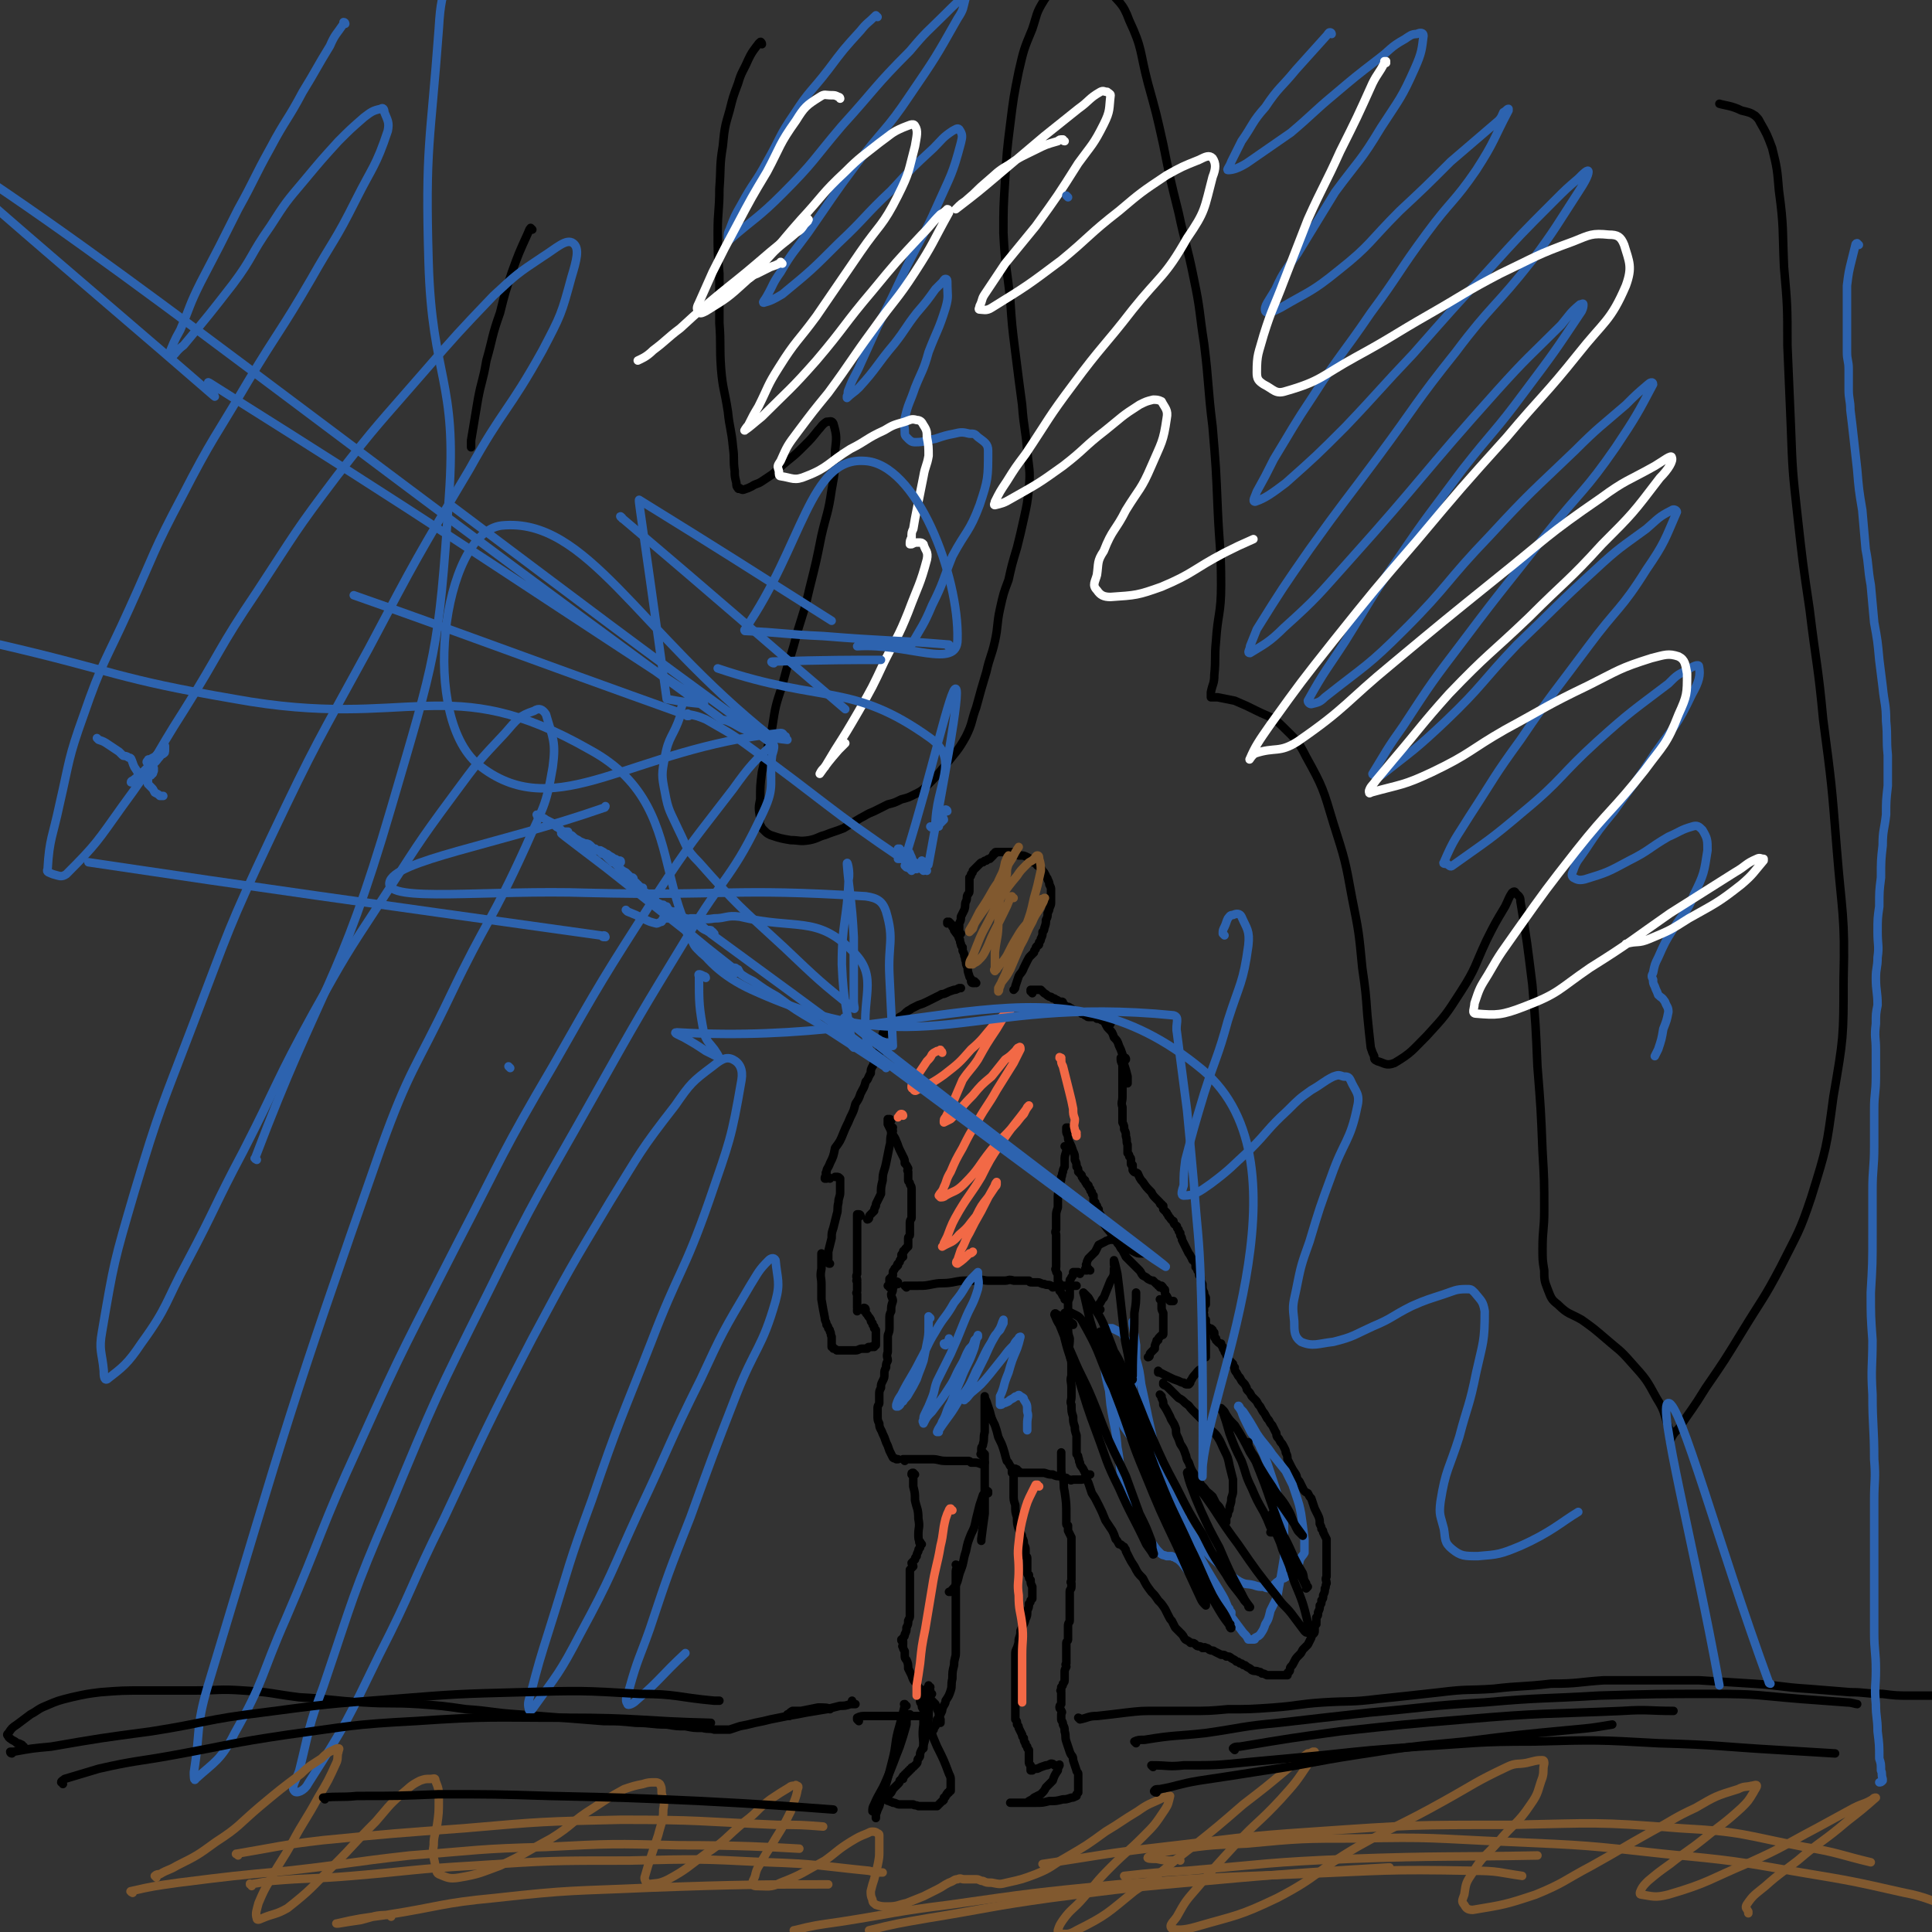 <svg viewBox='0 0 1136 1136' version='1.1' xmlns='http://www.w3.org/2000/svg' xmlns:xlink='http://www.w3.org/1999/xlink'><rect x="0" y="0" width="1136" height="1136" fill="#333333" stroke="none"/><g fill='none' stroke='#000000' stroke-width='5' stroke-linecap='round' stroke-linejoin='round'><path d='M524,659c0,0 0,-1 -1,-1 0,0 0,1 0,1 0,0 0,0 -1,0 0,0 0,0 0,0 1,0 0,-1 0,-1 0,0 0,0 0,1 0,1 0,1 0,2 1,2 1,2 2,4 1,3 2,3 3,6 1,2 1,3 2,5 1,2 1,2 2,4 1,2 1,2 1,4 1,1 1,1 2,3 0,1 -1,1 0,2 0,0 0,0 0,1 0,1 0,1 0,1 0,1 0,1 0,1 0,1 0,1 0,1 0,1 0,1 0,1 0,1 1,1 1,2 0,1 1,1 1,3 0,1 0,1 0,3 0,1 0,1 0,2 0,2 0,2 0,3 0,1 0,1 0,2 0,0 0,0 0,1 0,0 0,0 0,1 0,0 0,0 0,1 0,1 0,1 0,1 0,1 0,1 0,1 0,1 0,1 0,1 0,1 0,1 0,1 0,1 -1,1 -1,3 0,2 0,2 0,4 0,1 0,1 0,3 0,1 -1,1 -1,2 0,2 0,2 0,3 0,1 0,1 0,2 -1,1 -1,0 -1,1 -1,0 -1,1 -1,1 0,1 -1,0 -1,1 0,1 0,1 0,1 0,1 -1,0 -1,1 0,0 1,0 1,1 -1,0 -1,0 -1,1 -1,1 -1,1 -1,2 -1,1 -1,1 -1,1 -1,1 0,1 0,1 -1,1 -1,1 -1,1 -1,1 -1,1 -1,1 0,1 -1,1 -1,2 0,0 0,0 0,1 0,0 0,0 0,1 -1,1 -1,1 -2,2 0,1 0,1 0,2 0,1 0,1 0,2 0,0 0,1 0,1 0,0 0,-1 -1,-1 '/><path d='M627,675c0,0 -1,-1 -1,-1 0,0 0,0 1,1 0,0 0,0 0,0 0,1 0,1 0,2 -1,3 -1,3 -1,5 0,2 0,2 0,4 -1,2 -1,2 -1,3 -1,2 0,2 -1,3 0,2 0,2 -1,4 0,1 0,1 0,3 -1,3 -1,3 -1,6 0,3 0,3 0,5 -1,3 -1,3 -1,5 0,3 0,3 0,5 0,2 0,2 0,3 -1,2 0,2 0,3 0,1 0,1 0,3 0,2 0,2 0,4 0,1 0,1 0,3 0,1 0,1 0,2 0,0 0,0 0,1 0,1 0,1 0,1 0,0 0,0 0,1 0,0 0,0 0,1 0,0 0,0 0,0 0,1 0,1 0,1 0,1 0,1 0,1 0,1 0,1 0,1 0,1 -1,1 0,2 0,1 0,1 1,2 0,1 0,1 0,2 0,1 0,1 0,2 0,1 1,1 1,2 0,1 0,1 0,1 0,1 0,1 0,1 0,1 0,1 0,2 1,1 1,1 2,3 1,1 1,1 1,2 '/><path d='M629,664c-1,0 -1,-1 -1,-1 -1,0 0,0 0,0 0,0 -1,0 -1,0 0,0 0,1 0,1 0,0 0,0 0,1 0,1 0,1 1,3 0,2 0,2 1,4 1,2 1,2 2,5 1,2 1,2 1,5 1,2 1,2 1,4 1,1 1,1 1,3 1,1 1,1 2,2 0,1 0,1 1,2 0,1 0,0 1,1 0,1 0,1 1,2 0,1 0,0 1,1 0,1 0,1 1,2 0,1 0,1 1,2 0,1 0,1 1,2 0,1 0,1 0,2 0,0 0,0 0,1 0,0 0,0 1,1 0,1 0,1 1,2 0,1 0,1 1,2 0,2 0,2 1,3 0,1 0,1 1,3 0,1 1,0 1,1 0,0 0,0 0,1 0,0 0,0 0,0 '/><path d='M651,720c0,0 -1,-1 -1,-1 0,0 0,0 0,1 0,0 0,0 0,0 0,0 -1,-1 -1,-1 0,0 0,1 1,2 2,3 3,3 5,7 2,2 1,2 3,4 1,2 1,2 2,3 1,2 1,2 2,4 1,1 1,1 2,2 1,1 1,1 2,2 1,1 1,1 2,2 1,1 1,1 2,2 1,1 1,2 2,3 2,1 2,1 3,2 2,1 2,1 3,1 1,1 1,1 2,2 1,0 1,0 1,1 1,0 1,0 1,1 1,0 1,-1 1,-1 0,0 0,0 0,0 0,1 0,0 0,0 0,0 0,0 0,0 0,0 0,0 0,0 1,1 1,1 1,2 1,0 1,0 1,1 0,0 0,0 0,1 0,0 0,0 0,0 0,1 0,1 1,2 1,2 1,2 2,3 1,0 1,0 2,0 '/><path d='M662,623c0,-1 0,-1 -1,-1 0,-1 0,0 0,0 0,0 0,0 0,0 -1,0 -1,0 -1,0 -1,0 -1,0 -1,0 0,0 0,0 0,0 0,2 0,2 1,4 0,2 0,2 0,4 0,4 0,4 0,7 0,4 0,4 0,8 0,3 -1,3 0,6 0,2 0,2 0,5 0,2 0,2 0,4 1,2 1,2 1,4 1,2 1,2 1,4 1,3 0,3 1,5 0,1 0,1 0,3 0,1 0,1 0,2 1,1 1,1 1,2 1,1 1,1 1,2 0,1 0,1 0,1 0,1 0,1 0,1 0,1 0,1 1,1 0,1 0,1 0,1 0,1 0,1 0,1 0,1 0,1 0,1 1,2 2,1 3,2 1,2 1,3 3,5 2,3 2,3 5,6 1,2 1,2 3,4 1,1 1,1 2,2 0,1 0,1 1,1 0,1 0,1 1,1 0,1 0,1 0,1 0,1 0,1 0,1 1,1 1,1 2,2 0,1 1,1 1,2 2,2 1,2 3,3 0,2 1,2 2,3 0,1 0,1 1,2 0,1 0,1 1,2 0,1 0,1 0,1 0,1 1,1 1,3 1,2 1,2 2,4 1,2 1,2 2,4 1,1 1,2 2,3 0,1 0,1 1,1 0,1 0,1 1,1 0,1 0,1 0,1 0,1 0,1 0,2 0,0 0,0 1,1 0,1 0,1 1,2 0,2 0,2 1,3 0,2 0,2 1,4 0,3 0,3 1,5 0,1 0,1 1,3 0,1 0,1 0,2 0,1 0,1 0,1 0,1 0,1 0,1 0,0 0,0 0,0 0,0 0,0 0,0 -1,0 -1,0 -1,0 0,0 0,0 0,0 0,0 0,-1 0,0 -1,1 0,1 0,3 0,2 -1,2 0,3 0,2 0,2 1,3 0,1 0,1 0,3 0,1 0,1 0,2 0,0 0,0 0,1 0,0 0,0 0,0 0,1 0,1 0,2 0,3 0,3 0,5 0,2 0,2 0,4 0,2 0,2 0,5 0,0 0,0 0,0 '/><path d='M683,765c0,0 -1,-1 -1,-1 0,0 1,0 1,1 0,0 0,0 0,1 0,1 0,1 0,3 0,1 0,1 1,3 0,1 0,1 0,3 0,2 0,2 0,4 0,1 0,1 0,2 0,1 0,1 0,2 0,0 0,1 0,1 0,1 0,1 -1,1 -1,1 -1,1 -1,1 -1,1 -1,1 -1,2 -1,0 -1,0 -1,1 -1,2 -1,2 -1,4 -1,1 -1,1 -2,2 -1,1 -1,1 -1,2 0,1 -1,1 -1,1 0,0 0,0 0,0 '/><path d='M682,807c0,0 -1,-1 -1,-1 0,0 0,0 0,1 0,0 0,0 0,0 1,0 1,0 3,1 2,1 2,1 4,2 2,1 2,1 5,2 2,1 2,1 3,1 1,1 1,1 2,1 0,0 0,0 1,0 1,-1 1,-1 1,-2 1,-1 1,-2 2,-3 2,-2 2,-3 4,-4 '/><path d='M525,665c0,-1 -1,-1 -1,-1 0,-1 0,-1 1,-1 0,0 0,0 0,0 0,0 0,0 0,0 -1,2 -1,2 -1,4 -1,4 0,4 -1,7 -1,5 -1,5 -2,10 -1,5 -2,5 -2,10 -1,4 -1,4 -1,8 -1,2 -1,2 -2,4 -1,2 -1,2 -1,3 -1,2 -1,2 -1,3 -1,1 -1,1 -2,2 -1,1 -1,1 -1,2 0,1 -1,1 -1,1 0,0 0,0 0,0 '/><path d='M506,715c0,0 0,-1 -1,-1 0,0 0,0 0,0 0,0 0,0 0,0 -1,0 -1,0 -1,0 0,1 0,2 0,3 0,1 0,1 0,3 0,2 0,2 0,5 0,2 0,2 0,4 0,3 0,3 0,6 0,3 0,3 0,5 0,3 0,3 0,5 0,2 0,2 0,4 -1,2 0,2 0,4 -1,0 0,0 0,1 0,1 0,1 0,2 0,0 0,0 0,1 0,1 0,1 0,2 0,1 -1,1 0,2 0,2 0,2 0,3 0,2 0,2 0,5 0,0 1,1 0,1 0,1 0,0 0,1 '/><path d='M509,770c0,0 0,-1 -1,-1 0,0 0,1 0,1 0,0 0,0 0,0 0,0 0,0 -1,0 0,0 0,0 0,0 1,1 1,0 2,1 0,1 0,1 1,2 1,2 1,1 2,3 0,1 0,1 1,2 0,1 0,1 1,2 0,0 0,0 0,1 1,1 1,1 1,1 0,1 0,1 0,2 0,1 0,1 0,2 0,1 0,1 0,1 0,1 0,1 0,2 0,0 0,0 0,1 0,0 0,0 0,1 -1,0 -1,0 -1,1 -1,0 -1,-1 -1,0 -1,0 -1,0 -1,0 -1,0 -1,0 -1,0 -1,0 -1,1 -1,1 -1,0 -1,0 -1,0 -1,0 -1,0 -2,0 -2,0 -2,1 -4,1 -2,0 -2,0 -3,0 -2,0 -2,0 -4,0 -1,0 -1,0 -2,0 -1,0 -1,0 -2,0 0,0 0,0 0,0 -1,-1 -1,-1 -2,-1 0,-1 0,-1 -1,-1 0,-1 0,-1 0,-2 0,-1 0,-1 0,-2 0,-1 0,-1 0,-2 -1,-2 0,-2 -1,-3 0,-1 0,-1 -1,-2 0,-1 0,-1 -1,-2 0,-2 -1,-2 -1,-4 -1,-5 -1,-5 -2,-11 0,-4 0,-4 0,-9 0,-4 -1,-4 0,-9 0,-4 0,-5 0,-9 '/><path d='M488,743c-1,0 -1,0 -1,-1 -1,0 0,0 0,-1 0,-3 0,-3 0,-5 1,-4 1,-4 2,-8 0,-3 0,-3 1,-6 1,-4 1,-4 2,-8 1,-3 0,-3 1,-7 0,-3 1,-3 1,-6 0,-2 0,-2 0,-4 0,-1 0,-1 0,-2 0,-1 0,-2 0,-2 -1,-1 -1,-1 -2,-1 0,0 0,0 -1,0 '/><path d='M488,693c-1,0 -1,-1 -1,-1 -1,0 -1,0 -1,1 0,0 -1,0 -1,0 0,-1 0,-1 1,-2 0,-1 -1,-1 0,-2 0,-2 1,-2 2,-5 2,-4 2,-4 3,-9 3,-4 3,-4 5,-9 2,-5 2,-4 4,-9 2,-4 2,-4 3,-8 2,-3 2,-3 3,-6 2,-4 2,-3 3,-7 2,-2 1,-2 3,-5 0,-2 0,-2 1,-4 1,-1 0,-1 1,-2 0,-1 1,-1 1,-1 0,-1 0,-1 0,-1 0,-1 0,-1 1,-2 0,-1 0,-1 1,-2 0,-2 0,-2 1,-3 0,-2 0,-2 1,-3 0,-2 0,-2 0,-3 0,0 0,0 0,-1 0,0 0,-1 0,-1 0,-1 1,-1 1,-1 1,-1 1,-1 1,-1 1,-1 1,-1 2,-1 0,-1 1,-1 1,-1 '/><path d='M523,608c0,-1 -1,-1 -1,-1 0,-1 0,-1 0,-1 1,-1 1,-1 1,-1 1,-2 1,-2 2,-4 2,-1 2,-1 4,-3 2,-1 2,-1 4,-3 1,-1 2,-1 3,-2 2,-1 2,-1 4,-2 3,-1 3,-1 5,-2 2,-1 2,-1 4,-2 2,-1 2,-1 4,-2 1,-1 1,0 3,-1 2,-1 2,-1 5,-2 1,0 1,0 3,-1 0,0 0,0 1,0 '/><path d='M574,578c0,0 -1,-1 -1,-1 0,0 0,1 0,1 -1,0 -1,0 -1,0 -1,0 -1,-1 -1,-1 0,0 0,-1 0,-1 0,-1 -1,-1 -1,-2 -1,-3 -1,-3 -1,-5 -1,-2 -1,-2 -1,-4 -1,-1 0,-1 -1,-3 0,-1 0,-1 -1,-3 0,-1 0,-1 0,-2 -1,-1 -1,-1 -1,-2 -1,-2 0,-2 -1,-3 -1,-3 -1,-2 -3,-5 0,-1 0,-1 -1,-2 0,-1 0,-1 -1,-2 0,0 0,0 -1,-1 0,0 0,1 -1,1 0,-1 0,-1 0,-1 '/><path d='M565,549c0,0 -1,0 -1,-1 0,0 0,-1 0,-1 0,-1 0,-1 0,-2 0,-1 0,-1 0,-2 1,-2 1,-2 1,-4 1,-2 1,-2 2,-4 1,-3 0,-3 1,-5 1,-2 0,-2 1,-4 1,-1 1,-1 1,-3 0,-1 0,-1 0,-2 0,-1 0,-1 0,-2 0,0 0,0 0,-1 0,-1 0,-1 0,-1 0,-1 0,-1 0,-1 1,-1 1,-1 1,-2 1,-1 1,-1 1,-2 1,-1 1,-1 2,-2 1,-1 1,-1 2,-2 1,-1 1,-1 2,-1 1,-1 1,-1 2,-1 1,-1 1,-1 2,-1 1,-1 1,-1 2,-2 0,-1 0,-1 1,-1 0,-1 0,-1 1,-1 0,0 0,0 0,0 0,0 0,0 0,0 1,0 1,0 1,0 1,0 1,0 1,0 1,0 1,0 1,0 1,0 1,0 1,0 1,0 1,0 3,0 1,0 1,0 3,0 2,1 2,1 3,2 3,0 3,0 5,1 2,1 2,1 3,3 2,0 2,1 3,2 2,1 2,1 3,3 1,1 1,1 2,3 0,1 1,1 1,2 1,2 1,2 1,3 1,2 1,2 1,3 0,1 0,1 0,3 0,2 0,2 0,4 0,2 0,2 -1,4 0,1 0,1 -1,3 0,2 0,2 -1,4 0,2 0,2 -1,5 0,1 0,1 -1,2 0,2 0,2 -1,4 0,1 0,1 -1,2 0,0 0,1 0,1 0,1 -1,1 -1,1 -1,1 -1,1 -1,2 -1,1 -1,1 -1,2 -1,1 -1,1 -2,2 -1,1 -1,1 -2,3 -1,2 -1,2 -2,4 -1,3 -2,3 -3,5 -1,3 -1,3 -2,6 0,1 0,1 -1,2 '/><path d='M607,584c0,-1 -1,-1 -1,-1 0,-1 0,-1 0,-1 0,0 0,0 0,0 1,1 0,0 0,0 0,0 1,0 2,0 1,0 1,0 2,0 1,0 1,0 2,0 1,1 1,1 2,2 2,1 1,1 3,2 1,0 1,0 2,1 1,0 1,0 2,1 1,0 1,0 1,1 1,0 1,0 2,0 1,0 1,0 1,1 1,1 1,1 1,1 1,1 1,1 1,1 1,0 1,0 1,0 1,0 1,1 2,1 1,1 1,1 2,1 1,1 1,1 2,1 1,0 1,0 2,1 1,0 1,0 2,1 1,0 1,1 2,1 2,0 2,0 4,0 1,0 1,0 1,1 2,0 1,0 3,1 0,0 0,0 1,0 0,-1 0,-1 1,0 0,0 0,0 1,0 0,1 0,0 1,0 0,1 0,1 1,2 0,0 0,0 0,0 '/><path d='M651,602c0,0 -1,-1 -1,-1 0,0 1,1 1,1 -1,0 -1,0 -1,0 0,0 0,0 0,0 0,0 0,0 0,0 1,2 1,2 2,3 2,2 2,2 3,5 2,2 2,2 3,5 1,2 1,2 2,5 1,3 1,3 1,6 1,3 1,3 2,7 0,2 0,3 0,4 '/><path d='M528,755c0,-1 -1,-1 -1,-1 0,-1 1,0 1,0 -1,0 -1,0 -2,0 0,0 0,0 0,1 0,1 0,1 -1,2 0,2 0,2 -1,4 0,2 1,2 1,4 -1,3 -1,3 -1,6 -1,2 -1,2 -1,5 0,2 0,2 0,5 0,3 -1,3 -1,5 0,3 0,3 0,6 0,2 0,2 0,3 -1,3 0,3 0,5 -1,2 -1,2 -1,4 -1,2 -1,2 -1,4 0,2 0,2 -1,4 -1,2 -1,2 -1,4 -1,2 -1,2 -1,4 0,2 0,2 0,5 0,1 -1,1 -1,3 0,2 0,2 0,4 0,3 0,3 1,5 0,3 1,3 2,6 1,2 1,2 2,5 1,2 1,2 2,5 1,2 1,2 2,4 1,1 1,0 2,1 0,0 0,0 1,0 '/><path d='M532,859c0,0 -1,-1 -1,-1 0,0 0,0 0,0 2,0 2,0 4,0 3,0 3,0 6,0 3,0 3,0 7,0 4,0 4,1 8,1 2,0 2,0 4,0 1,0 1,0 3,0 1,0 1,0 2,0 1,0 1,0 1,0 1,0 1,0 1,0 1,0 1,0 2,0 1,0 1,0 2,1 1,0 1,0 2,0 3,0 3,1 5,1 0,0 0,-1 1,-1 '/><path d='M578,856c-1,0 -1,-1 -1,-1 -1,0 0,0 0,0 0,0 0,0 0,0 0,0 0,0 0,0 0,-2 0,-2 0,-3 0,-2 1,-1 1,-3 1,-3 0,-3 1,-7 0,-3 0,-3 0,-6 0,-3 0,-3 0,-6 0,-2 0,-2 0,-4 0,-1 0,-1 0,-2 0,-1 0,-1 0,-2 0,0 0,0 0,-1 0,0 0,0 0,0 0,1 0,1 1,3 1,3 1,3 2,6 1,4 1,4 3,8 1,3 1,3 2,7 2,4 2,4 3,7 1,3 1,4 2,7 1,1 1,1 2,3 1,1 1,1 1,3 0,0 0,0 0,0 0,1 0,1 0,1 0,0 0,0 1,0 0,0 0,0 1,0 0,0 0,0 0,0 1,0 1,0 2,0 0,0 0,0 1,0 1,0 1,0 2,0 1,0 1,0 3,0 2,0 2,0 4,0 2,0 2,0 5,0 3,1 3,1 5,1 2,1 2,1 5,1 1,1 1,1 3,1 1,1 1,1 2,1 1,1 1,0 2,0 1,0 1,0 2,0 2,0 2,0 3,0 1,0 1,-1 2,-1 0,-1 0,-1 1,-1 0,-1 0,-1 1,-1 0,0 0,0 1,0 0,0 0,0 0,0 '/><path d='M533,757c0,0 -1,-1 -1,-1 0,0 1,0 1,0 0,0 0,0 0,0 1,0 1,0 2,0 3,0 3,0 5,0 4,0 4,0 9,-1 5,-1 5,0 11,-1 5,-1 5,-1 9,-1 3,0 3,0 6,0 3,-1 3,0 6,0 2,0 2,0 5,0 2,0 2,0 5,0 2,0 2,-1 5,0 1,0 1,0 2,0 1,0 1,0 2,0 1,0 1,0 1,0 1,0 1,0 1,0 1,0 1,0 2,0 0,0 0,0 1,0 1,1 0,1 2,1 1,0 1,0 3,0 2,0 2,1 4,1 2,1 2,0 4,1 0,0 0,0 1,1 1,0 1,-1 2,-1 1,0 1,0 1,0 1,0 1,0 1,0 1,0 1,0 1,0 2,0 2,0 3,0 1,0 1,0 2,0 1,0 1,0 2,0 1,0 1,0 1,0 1,0 1,0 1,0 0,0 0,0 0,0 '/><path d='M635,749c0,0 0,0 -1,-1 0,0 0,0 0,0 0,0 0,0 0,0 -1,0 -1,0 -1,0 0,0 0,0 -1,0 0,0 -1,0 -1,0 0,0 0,1 0,1 0,1 0,1 -1,2 0,1 -1,1 -1,2 0,2 0,2 0,4 0,2 0,2 0,5 0,2 -1,2 -1,4 0,2 0,2 0,5 0,5 0,5 0,9 0,4 0,4 1,7 0,5 -1,5 0,9 0,3 1,3 1,6 0,4 0,4 0,7 -1,3 0,3 0,7 0,2 0,2 0,5 0,3 -1,3 0,5 0,4 0,4 1,7 0,3 0,3 1,6 0,2 0,2 1,5 0,2 0,2 0,4 0,1 0,1 0,2 0,2 0,2 0,3 0,1 0,1 0,2 1,1 1,1 1,2 1,2 0,2 1,3 0,2 1,2 2,4 1,2 1,2 2,4 0,2 0,2 1,4 1,3 1,3 2,6 2,3 2,3 4,7 2,4 2,4 4,9 2,3 2,3 4,6 1,2 1,2 2,5 1,1 1,1 2,3 1,0 1,0 2,1 1,1 1,0 1,1 1,1 1,1 1,2 1,2 1,2 2,4 1,2 1,2 3,5 2,4 2,4 5,7 2,4 2,4 5,8 2,2 2,2 4,5 2,2 2,2 4,5 1,2 1,2 2,4 1,2 1,2 2,3 1,2 1,2 2,4 1,1 1,1 2,2 1,1 1,1 2,2 1,1 1,2 2,3 2,1 2,1 3,2 2,0 2,0 3,1 1,1 1,1 2,1 1,0 1,0 2,1 0,0 0,0 1,0 0,0 0,-1 1,0 1,0 1,0 2,1 2,1 2,0 3,1 2,1 2,1 4,2 2,0 2,0 3,1 2,0 2,0 3,1 2,1 2,1 3,2 1,0 1,0 2,1 1,0 1,0 2,1 1,0 1,0 2,1 2,1 2,1 3,2 2,1 2,0 4,1 1,0 1,0 2,1 1,0 1,0 3,1 1,0 1,0 2,0 1,0 1,0 3,0 1,0 1,0 2,0 1,0 1,0 2,0 0,0 0,0 0,0 1,0 1,0 2,0 0,0 0,0 1,0 0,0 0,-1 0,-1 0,-1 1,-1 1,-1 1,-1 0,-2 1,-3 1,-1 1,-1 2,-3 1,-2 1,-2 3,-4 1,-1 1,-1 2,-3 2,-2 2,-2 3,-3 1,-2 1,-2 2,-4 0,-1 0,-1 1,-2 1,-1 1,-1 1,-2 0,-1 0,-1 0,-2 0,-1 0,-1 1,-2 0,0 -1,-1 0,-1 0,-2 0,-2 0,-3 1,-1 1,-1 1,-3 1,-2 1,-2 1,-4 1,-1 1,-1 1,-3 1,-1 1,-1 1,-3 1,-2 1,-2 1,-4 1,-1 0,-1 1,-3 0,-2 -1,-2 0,-4 0,-2 0,-2 0,-4 0,-3 0,-3 0,-5 0,-2 0,-2 0,-4 0,-2 0,-2 0,-4 0,-2 0,-2 0,-3 0,-1 0,-1 0,-2 -1,-2 -1,-2 -2,-4 0,-1 0,-1 -1,-2 0,-1 0,-1 -1,-3 0,-2 0,-3 -1,-5 -1,-2 -1,-2 -2,-4 -1,-3 -1,-3 -2,-6 -1,-1 -1,-1 -2,-3 -2,-1 -2,-1 -3,-3 -1,-2 -1,-2 -2,-4 -2,-2 -1,-2 -2,-4 -2,-3 -2,-3 -3,-5 -1,-2 -1,-2 -2,-4 0,-2 0,-2 -1,-4 0,-1 0,-1 -1,-3 -1,-2 -1,-2 -2,-3 -1,-2 -1,-2 -2,-3 -1,-2 0,-2 -1,-3 -1,-2 -1,-2 -2,-4 -1,-1 -1,-1 -2,-3 -1,-1 -1,-1 -2,-3 -1,-2 -1,-1 -2,-3 -1,-2 -1,-2 -2,-3 -1,-2 -1,-2 -2,-3 -1,-1 -1,-1 -2,-2 -1,-2 -1,-2 -2,-3 -1,-1 -1,-1 -1,-2 -1,-2 -1,-2 -2,-3 -1,-1 -1,-1 -2,-3 -1,-1 -1,-1 -2,-3 -1,-1 -1,-1 -1,-3 -1,-1 -1,-1 -1,-2 -1,-1 -1,-1 -2,-2 -1,-1 -1,-1 -1,-2 -1,-1 -1,-1 -1,-2 -1,-1 -1,-1 -1,-2 -1,-1 -1,-1 -1,-2 -1,-1 -1,-1 -1,-2 -1,0 -1,0 -2,-1 0,0 0,0 -1,-1 0,0 0,0 0,-1 0,0 -1,0 -1,-1 0,0 0,0 0,-1 0,0 0,-1 0,-1 0,-1 0,0 -1,-1 0,0 0,-1 0,-1 -1,-1 -1,-1 -2,-1 -1,-1 -1,-1 -3,-1 0,0 0,0 0,0 '/><path d='M641,747c-1,0 -1,-1 -1,-1 -1,0 0,0 -1,1 0,0 0,0 -1,0 0,-1 0,-1 1,-2 0,0 0,0 0,0 0,0 0,0 0,-1 0,0 -1,0 0,-1 0,-1 0,-1 1,-3 2,-2 2,-2 4,-4 1,-2 1,-2 2,-4 2,-1 2,-1 4,-2 1,-1 1,0 2,-1 0,0 0,0 1,0 0,-1 0,0 1,0 0,0 0,-1 1,0 1,0 1,0 1,0 1,1 1,1 2,1 0,1 0,1 1,1 1,1 1,1 2,1 1,1 1,1 2,2 2,1 2,1 4,2 2,1 2,1 4,1 1,0 1,0 2,0 '/><path d='M683,821c0,0 -1,-1 -1,-1 0,0 1,1 1,1 0,0 0,0 0,0 0,0 -1,-1 -1,-1 0,0 1,1 1,2 1,2 1,2 1,4 2,3 2,3 4,7 1,3 2,3 3,6 1,2 0,3 1,5 1,2 1,2 2,5 2,3 2,3 3,6 1,2 0,2 2,5 1,3 1,3 2,5 2,3 2,3 4,6 1,2 1,2 3,4 2,3 2,2 5,5 1,2 1,2 2,4 2,2 2,2 3,4 1,2 1,2 2,3 0,1 0,1 1,2 0,1 0,1 0,1 0,1 0,1 0,1 0,0 0,0 0,0 0,-1 0,-1 0,-2 0,0 0,0 0,-1 1,-1 1,-1 1,-3 1,-1 1,-1 1,-3 1,-3 1,-3 1,-5 1,-3 1,-3 1,-5 0,-3 0,-3 0,-6 -1,-4 -1,-4 -2,-8 -1,-5 -1,-5 -3,-9 -2,-4 -2,-5 -4,-8 -2,-3 -3,-3 -5,-5 -3,-3 -2,-3 -5,-6 -2,-2 -2,-2 -5,-5 -2,-2 -1,-2 -4,-4 -2,-2 -2,-2 -4,-3 -2,-2 -2,-2 -3,-3 -2,-2 -2,-2 -3,-3 -2,-2 -2,-1 -3,-2 0,-1 0,-1 0,-1 '/><path d='M538,867c0,0 -1,-1 -1,-1 -1,0 -1,0 -1,1 0,0 0,0 1,1 0,3 0,3 0,6 1,4 1,4 1,8 1,5 2,5 2,11 1,5 0,5 0,9 0,3 0,3 1,5 0,1 0,1 0,2 '/><path d='M581,878c0,-1 -1,-1 -1,-1 0,-1 1,0 1,0 -1,0 -1,0 -2,1 0,0 0,0 -1,1 -1,3 -1,3 -2,6 -1,4 -1,4 -2,8 -1,5 -1,5 -3,9 -2,5 -2,5 -3,10 -2,6 -1,6 -3,11 -2,5 -1,5 -3,9 -1,2 -2,2 -3,4 -1,0 -1,0 -1,0 '/><path d='M579,855c0,0 -1,-1 -1,-1 0,0 0,0 1,1 0,0 0,0 0,1 0,4 0,4 0,7 0,6 0,6 0,11 0,8 0,8 0,16 -1,7 -1,7 -2,15 0,0 0,0 0,1 '/><path d='M542,908c-1,-1 -1,-2 -1,-1 -1,0 0,0 0,1 0,1 0,1 0,2 -1,1 -1,1 -1,2 -1,2 -1,2 -1,3 -1,1 -1,1 -1,2 -1,1 -1,1 -2,2 0,1 1,1 1,2 -1,1 -1,1 -2,2 0,1 0,1 0,2 0,2 0,2 0,3 0,2 0,2 0,3 0,1 0,1 0,2 0,2 0,2 0,3 0,2 0,2 0,3 0,1 0,1 0,2 0,2 0,2 0,4 0,2 0,2 0,5 0,1 0,1 -1,3 0,2 0,2 -1,4 0,2 0,2 -1,4 0,1 0,1 -1,2 0,1 -1,1 -1,1 0,1 0,1 1,1 0,0 0,0 0,1 0,0 0,0 0,1 0,1 -1,1 0,1 0,2 0,1 1,3 0,1 0,1 0,2 0,2 0,2 1,3 1,2 1,3 1,5 1,2 1,2 2,4 1,3 1,3 3,5 1,2 1,2 3,4 1,1 1,1 2,2 1,2 1,1 2,3 1,0 1,0 2,1 1,1 1,1 2,2 0,1 0,1 1,2 0,1 0,1 1,3 0,2 0,2 1,4 0,1 0,1 0,2 0,0 0,0 0,0 '/><path d='M563,921c0,0 -1,-1 -1,-1 0,0 1,0 1,1 0,0 0,0 0,0 -1,2 -1,2 -1,4 0,3 0,3 0,6 0,4 0,4 0,7 0,4 0,4 0,8 0,3 0,3 0,6 0,3 0,3 0,6 0,4 0,4 0,7 0,3 0,3 0,7 0,3 -1,3 -1,7 -1,4 -1,4 -1,8 -1,4 0,4 -1,7 -1,3 -1,3 -3,6 0,2 -1,2 -2,5 0,1 0,1 -1,3 -1,2 -1,2 -2,3 -1,2 0,2 -1,4 -1,1 -1,1 -1,2 -1,1 -1,1 -1,2 0,0 0,0 0,1 0,0 0,0 0,0 0,-1 0,-1 0,-1 '/><path d='M548,996c-1,0 -1,0 -1,-1 -1,0 0,0 0,-1 0,0 0,0 0,0 0,0 0,0 0,1 0,3 0,3 0,6 -1,5 -1,5 -1,9 -1,5 -1,5 -2,10 0,3 0,3 -1,6 0,2 -1,2 -2,5 0,2 0,2 -1,3 -1,1 0,2 -1,3 -1,1 -1,1 -2,2 -1,0 -1,0 -1,1 -1,0 -1,0 -1,1 -1,0 -1,0 -1,1 -1,0 -1,0 -1,1 -1,0 -1,0 -1,1 -1,0 -1,0 -1,1 -1,0 0,0 0,1 -1,0 -1,0 -2,1 0,1 0,1 -1,2 -1,1 -1,1 -2,2 -1,1 -1,1 -2,3 -1,1 -1,1 -2,2 0,0 0,0 -1,1 0,0 0,0 -1,1 0,0 0,0 -1,0 0,0 0,0 0,0 1,0 1,0 2,0 1,1 1,1 2,1 1,1 1,0 2,1 2,0 2,1 4,1 2,0 2,0 4,0 2,0 2,0 4,0 1,1 1,0 3,1 2,0 2,0 4,0 2,0 2,0 4,0 1,0 2,0 3,0 1,-1 1,-1 2,-2 0,0 0,0 1,-1 0,0 1,0 1,-1 0,0 0,-1 0,-1 1,-1 1,0 1,-1 1,-1 0,-1 1,-1 0,-1 0,-1 1,-1 0,-1 0,-1 1,-1 0,-1 0,-1 0,-1 0,-1 0,-1 0,-1 0,-1 0,-1 0,-1 0,-1 0,-1 0,-1 0,-1 0,-1 0,-1 0,-1 0,-1 0,-1 0,-2 0,-2 -1,-4 -3,-8 -3,-8 -7,-16 -3,-7 -3,-7 -5,-13 -2,-5 -2,-5 -3,-9 -1,-1 -1,-1 -1,-3 -1,-1 -1,-1 -1,-2 0,0 0,0 0,0 0,-1 0,-2 0,-2 '/><path d='M599,865c-1,0 -1,-1 -1,-1 -1,0 0,0 -1,0 0,-1 0,0 0,0 0,0 0,-1 0,0 -1,1 -1,2 -1,4 0,2 0,2 0,5 0,3 0,3 0,6 0,3 0,3 1,6 0,4 0,4 1,7 0,4 0,4 1,7 1,3 2,3 2,5 1,2 1,2 1,4 1,2 1,2 1,3 0,1 0,1 0,2 0,0 0,0 0,1 0,0 0,0 0,1 0,0 1,0 1,1 0,1 0,1 0,2 0,0 0,0 0,1 0,0 0,0 0,1 0,0 0,0 0,1 0,0 0,0 0,1 0,0 0,0 0,1 0,0 0,0 0,0 0,0 0,0 0,1 0,1 0,1 0,1 0,1 1,1 1,1 0,1 0,1 0,1 0,1 0,1 1,2 0,2 0,2 1,4 0,2 0,2 0,3 0,1 0,1 0,1 0,1 0,1 0,1 0,1 0,1 0,2 0,0 0,0 -1,1 0,1 0,1 -1,2 0,2 0,2 -1,4 0,3 0,3 -1,5 -1,4 -2,4 -3,7 0,2 0,2 -1,5 0,2 0,2 -1,5 -1,2 -1,2 -1,4 0,1 0,1 0,3 0,1 0,1 0,2 0,1 0,1 0,3 0,1 0,1 0,2 0,1 0,1 0,2 0,1 0,1 0,1 0,1 0,1 0,2 0,2 0,2 0,3 0,2 0,2 0,4 0,1 0,1 0,3 0,2 0,2 0,3 0,2 0,2 0,3 0,1 0,1 0,2 0,1 0,1 0,2 0,1 0,1 0,1 0,1 0,1 0,1 0,1 0,1 0,1 1,1 1,1 1,3 1,1 1,1 1,2 1,2 1,2 2,4 0,1 0,1 1,2 0,1 0,2 1,3 0,1 0,1 1,2 0,1 0,1 1,2 0,1 0,1 0,2 0,1 0,1 0,1 0,1 0,1 0,1 0,1 0,1 0,1 0,1 0,1 0,1 0,1 0,1 0,1 0,1 0,1 1,2 0,0 0,0 0,1 0,1 0,1 0,1 0,1 0,1 0,1 0,0 0,0 0,0 0,0 0,0 1,0 1,-1 1,-1 3,-1 2,-1 2,-1 5,-2 1,0 1,0 3,-1 1,0 1,0 2,1 0,0 0,0 1,0 1,0 1,0 1,0 1,0 1,-1 1,0 0,0 0,0 0,0 -1,2 -1,2 -1,3 -2,3 -2,3 -3,6 -2,2 -2,2 -4,4 -1,2 -1,2 -3,4 -2,1 -2,1 -4,2 -1,1 -1,1 -3,2 -1,1 -1,1 -2,1 -1,0 -1,0 -2,0 -1,0 -1,0 -2,0 -1,0 -1,0 -1,0 -1,0 -1,0 -1,0 -1,0 -1,0 -1,0 -1,0 -1,0 -1,0 -1,0 -1,0 -1,0 0,0 0,0 1,0 3,0 3,0 5,0 4,0 4,0 9,0 4,0 4,0 8,-1 4,0 4,0 8,-1 2,0 2,0 5,-1 1,0 1,0 3,-1 0,0 0,-1 0,-1 1,-1 1,-1 1,-1 0,-1 0,-1 0,-1 0,0 0,0 0,0 0,-1 0,-1 0,-2 0,0 0,0 0,0 0,-1 0,-1 0,-1 0,-1 0,-1 0,-1 0,-1 0,-1 0,-1 0,-1 0,-1 0,-2 0,-1 0,-1 0,-1 0,-1 0,-1 0,-2 0,-1 -1,-1 -1,-2 -1,-3 -1,-3 -2,-6 0,-3 -1,-2 -2,-5 -1,-3 -1,-3 -2,-6 -1,-3 0,-3 -1,-6 0,-2 0,-2 -1,-4 0,-2 -1,-2 -1,-3 0,-2 0,-2 0,-3 0,-1 1,-1 0,-2 0,-1 -1,-1 -1,-2 0,-1 0,-1 1,-2 0,-1 0,-1 0,-2 0,0 0,0 0,-1 0,0 0,0 0,-1 0,0 0,0 0,-1 0,0 0,0 0,-1 0,0 0,0 0,-1 0,-1 -1,-1 0,-1 0,-1 0,-1 0,-2 1,-1 1,-1 1,-2 1,-1 1,-1 1,-3 0,-1 0,-1 0,-2 0,-1 0,-1 0,-2 0,-1 0,-1 1,-3 0,-1 -1,-1 0,-2 0,-1 0,-1 0,-2 0,-2 0,-2 0,-3 0,-1 0,-1 0,-2 0,-1 0,-1 0,-2 0,-2 0,-2 0,-3 0,-1 1,-1 1,-2 0,-1 0,-1 0,-2 0,-1 0,-1 0,-2 0,-1 0,-1 0,-2 0,-1 0,-1 0,-2 0,-2 1,-2 1,-3 0,-2 0,-2 0,-4 0,-1 0,-1 0,-3 0,-1 0,-1 0,-3 0,-1 0,-1 0,-2 0,-1 0,-1 0,-3 0,-1 0,-1 0,-2 0,-2 1,-1 1,-3 0,-1 0,-1 0,-2 -1,-1 0,-1 0,-2 0,0 0,0 0,-1 0,0 0,0 0,-1 0,-1 0,-1 0,-3 0,-2 0,-2 0,-3 0,-2 0,-2 0,-3 0,-1 0,-1 0,-2 0,-1 0,-1 0,-1 0,-1 0,-1 0,-2 0,0 0,0 0,-1 0,-1 0,-1 0,-2 0,-3 0,-3 0,-6 -1,-2 -1,-2 -2,-4 0,-1 0,-1 0,-3 0,0 -1,0 -1,-1 0,-1 0,-1 0,-1 0,-1 0,-1 0,-1 0,-1 0,-1 0,-1 0,-1 0,-1 0,-2 0,-7 0,-7 -1,-14 -1,-4 0,-4 -1,-8 -1,-3 -1,-3 -1,-6 0,-3 0,-3 0,-6 0,-2 0,-2 0,-3 '/><path d='M14,1027c-1,0 -1,-1 -1,-1 -2,-1 -2,-1 -3,-1 -1,-1 -1,-1 -3,-2 -1,-1 -2,-1 -2,-2 -1,-1 -1,-1 0,-2 2,-3 2,-3 5,-5 4,-3 4,-3 8,-6 4,-2 4,-3 9,-5 7,-3 7,-3 15,-5 9,-2 9,-2 17,-3 13,-1 13,-1 26,-1 14,0 14,0 29,0 14,0 15,-1 29,0 17,1 17,2 33,4 19,1 19,2 38,3 16,1 16,0 32,1 14,1 14,1 28,3 15,1 15,2 30,3 13,1 13,1 26,2 12,1 12,1 25,2 9,0 9,0 19,1 9,0 9,1 18,1 6,1 6,1 11,1 5,1 5,1 10,1 4,1 4,0 7,1 2,0 2,0 5,0 2,0 2,0 4,0 3,-1 3,-1 6,-2 5,-1 5,-1 9,-2 5,-1 5,-1 9,-2 5,-1 5,-1 10,-2 6,-1 6,-1 11,-2 6,-1 6,-1 12,-2 4,-1 4,-1 8,-2 3,0 3,0 6,-1 1,0 1,0 2,0 0,-1 0,0 1,0 0,0 0,0 0,0 -1,0 -1,0 -1,0 -1,-1 -1,-1 -1,-2 0,0 0,0 0,0 '/><path d='M635,1011c0,0 -1,-1 -1,-1 0,0 1,0 1,1 0,0 0,0 0,0 5,-1 5,-2 10,-2 9,-1 9,-1 17,-2 9,-1 9,-1 17,-1 10,0 10,0 20,0 12,0 12,0 23,-1 13,0 13,0 27,-1 14,-1 14,-2 29,-3 16,-1 16,0 32,-2 19,-2 19,-2 37,-4 16,-2 16,-1 31,-2 17,-2 17,-1 34,-3 16,0 16,-1 31,-2 15,0 15,0 30,0 13,0 13,0 26,0 16,1 16,1 32,2 16,1 16,2 32,3 12,1 12,1 25,2 9,0 9,1 19,1 8,1 8,1 16,1 5,0 5,0 11,0 1,0 1,0 2,0 '/><path d='M464,1009c0,0 0,-1 -1,-1 0,0 0,0 0,0 1,0 1,-1 3,-2 3,0 3,0 5,0 5,-1 5,-1 10,-2 4,0 6,0 7,1 '/><path d='M505,1012c0,0 -1,-1 -1,-1 0,0 0,0 0,0 0,0 0,-1 0,-1 2,-1 3,-1 5,-1 5,0 5,0 10,0 5,0 5,0 10,0 6,0 6,0 12,0 '/><path d='M448,26c0,-1 -1,-2 -1,-1 -1,0 -1,1 -2,2 -3,4 -3,4 -5,8 -3,7 -4,7 -6,14 -3,8 -3,8 -5,16 -3,10 -3,11 -4,21 -2,12 -1,12 -2,25 0,13 -1,13 -1,25 0,13 0,13 1,25 0,15 0,15 0,29 1,13 0,13 1,27 1,12 2,12 4,25 1,10 2,10 3,21 1,7 0,7 1,14 0,3 0,3 1,7 0,2 0,2 1,3 0,1 1,0 1,0 1,1 1,1 2,1 3,-1 3,-1 5,-2 3,-2 3,-1 6,-3 3,-2 3,-2 6,-4 5,-4 4,-4 9,-8 5,-4 5,-4 10,-9 4,-4 4,-4 8,-9 2,-2 2,-3 5,-5 2,0 3,-1 4,1 2,7 2,8 1,16 0,12 0,12 -2,23 -2,14 -3,14 -6,27 -3,15 -3,15 -7,31 -3,13 -3,12 -7,25 -4,16 -5,16 -9,32 -4,12 -4,12 -6,25 -3,13 -3,13 -6,26 -1,8 -1,8 -1,16 -1,5 -1,5 0,11 0,2 -1,2 0,4 1,2 1,2 2,3 2,2 2,2 4,3 6,2 6,2 12,3 5,0 5,1 11,0 5,-1 5,-2 9,-3 5,-2 6,-2 11,-4 5,-3 5,-3 10,-6 4,-2 3,-2 8,-4 4,-2 4,-2 8,-4 4,-1 4,-1 8,-3 4,-1 4,-1 8,-3 4,-2 4,-2 7,-5 5,-5 5,-5 10,-11 7,-9 8,-9 13,-18 4,-8 3,-9 6,-17 3,-11 3,-11 6,-21 2,-9 3,-9 5,-18 2,-9 1,-10 3,-19 2,-9 2,-9 5,-17 2,-9 2,-9 5,-19 2,-8 2,-8 4,-17 2,-9 2,-9 3,-18 1,-11 0,-11 -1,-22 -1,-13 -2,-13 -3,-27 -2,-15 -2,-15 -4,-31 -2,-16 -2,-16 -3,-31 -2,-19 -3,-19 -4,-39 0,-15 0,-15 1,-31 1,-17 1,-17 3,-33 2,-16 2,-16 5,-31 3,-13 3,-13 8,-25 3,-9 2,-9 7,-17 4,-6 4,-5 10,-10 4,-3 4,-4 8,-6 4,-1 6,-1 10,1 5,2 5,3 9,8 7,9 9,8 13,19 8,17 6,18 11,37 5,18 5,18 9,36 4,20 4,20 9,40 4,19 5,19 9,39 4,19 3,19 6,38 3,24 2,25 5,49 2,24 2,24 3,48 1,23 2,23 2,45 0,17 -2,17 -3,33 -1,10 0,10 -1,20 0,5 -1,5 -2,10 0,1 0,1 0,3 0,0 0,0 0,0 2,0 2,0 4,0 5,1 5,1 10,2 7,3 7,3 13,6 8,4 9,3 15,9 8,8 9,8 14,18 10,18 10,19 16,39 7,22 7,22 11,44 4,20 4,20 6,41 2,14 2,14 3,28 1,10 1,10 2,19 1,3 1,3 2,5 0,2 0,2 2,3 4,1 5,3 10,1 10,-6 10,-7 19,-16 11,-12 11,-12 20,-26 9,-14 8,-15 15,-30 5,-10 5,-10 11,-20 2,-4 2,-5 4,-8 1,-1 2,-1 2,0 2,2 3,2 3,5 4,24 4,25 7,49 2,24 2,24 3,48 2,25 2,25 3,50 1,17 1,17 1,35 0,11 -1,11 -1,22 0,7 0,7 1,13 0,5 0,6 2,11 2,5 2,6 6,9 6,6 7,5 14,9 7,5 7,5 14,11 8,7 8,6 15,14 9,10 9,10 15,21 5,8 4,8 7,17 1,2 1,3 1,5 0,1 0,1 0,3 0,0 0,0 0,0 2,-4 2,-4 5,-7 8,-12 8,-11 16,-24 11,-16 11,-16 22,-34 11,-18 12,-18 22,-37 10,-20 11,-20 18,-41 9,-29 9,-29 13,-59 6,-35 6,-35 6,-69 1,-38 -1,-39 -4,-77 -3,-38 -3,-38 -8,-76 -3,-32 -4,-32 -8,-65 -4,-27 -4,-27 -7,-54 -3,-27 -3,-27 -4,-54 -1,-24 -1,-24 -2,-47 0,-23 0,-23 -2,-46 -1,-22 0,-23 -3,-45 -1,-12 -1,-13 -4,-25 -3,-8 -3,-8 -7,-15 -1,-2 -1,-2 -3,-4 -3,-2 -4,-2 -8,-3 -6,-3 -10,-3 -13,-4 '/><path d='M313,135c0,0 -1,-1 -1,-1 -1,1 -1,2 -2,4 -5,11 -5,11 -9,22 -4,12 -4,12 -7,24 -5,14 -4,14 -8,28 -2,12 -3,12 -5,23 -2,12 -2,12 -4,24 0,2 0,2 0,4 '/></g>
<g fill='none' stroke='#2D63AF' stroke-width='5' stroke-linecap='round' stroke-linejoin='round'><path d='M547,775c0,0 -1,-1 -1,-1 0,0 0,0 0,1 0,2 0,2 0,5 0,5 0,5 -1,10 -1,5 -1,5 -2,10 -2,6 -2,5 -4,11 -2,4 -2,4 -5,9 -1,2 -2,2 -3,4 -2,1 -1,2 -3,3 0,0 0,0 -1,0 0,0 0,0 0,-1 1,-3 1,-3 3,-6 5,-10 6,-10 11,-20 5,-9 4,-9 9,-17 5,-9 6,-8 11,-17 4,-5 4,-5 7,-10 2,-3 2,-3 5,-6 1,-1 1,-1 2,-2 0,0 0,0 0,1 0,4 1,4 0,9 -3,10 -4,9 -8,19 -4,10 -4,10 -8,19 -4,8 -4,8 -8,16 -2,5 -1,5 -3,10 -2,5 -2,5 -4,9 -1,2 -1,2 -1,4 -1,1 0,1 0,2 0,0 0,0 0,0 2,-4 2,-4 5,-7 5,-7 5,-6 10,-14 4,-6 3,-6 7,-13 3,-5 2,-5 5,-10 2,-2 2,-2 3,-5 1,-1 1,-1 2,-2 0,-1 0,-1 0,-1 0,0 0,0 0,0 -2,5 -1,5 -3,10 -3,8 -4,8 -7,16 -3,7 -3,7 -6,14 -3,5 -2,6 -5,11 -1,3 -2,3 -3,6 0,0 0,0 1,0 0,-1 0,-1 0,-1 6,-9 7,-9 12,-18 6,-8 6,-8 10,-17 5,-9 4,-9 9,-17 2,-4 2,-4 5,-7 1,-2 1,-2 2,-4 0,0 0,-1 0,-1 0,-1 0,-1 0,-1 -1,2 -1,3 -2,5 -5,8 -5,8 -9,17 -3,6 -3,6 -6,12 -2,4 -2,4 -4,8 -1,2 -1,2 -2,4 0,1 0,2 0,1 2,-1 2,-2 4,-4 6,-5 6,-5 11,-11 4,-5 4,-5 8,-10 3,-4 3,-4 6,-7 1,-2 1,-2 3,-4 0,-1 1,-1 1,-1 0,0 0,0 0,0 -1,4 -1,4 -2,7 -3,7 -3,7 -5,14 -2,5 -2,5 -3,9 -1,3 -1,3 -2,5 0,2 0,2 0,4 0,0 0,1 0,1 1,0 1,0 2,-1 1,0 1,0 3,-1 1,-1 1,-1 3,-2 1,-1 1,-1 2,-1 1,-1 1,-1 2,0 2,1 2,1 2,2 2,3 2,3 2,7 1,3 0,3 0,7 0,2 0,2 0,4 '/><path d='M556,791c0,0 -1,0 -1,-1 0,0 0,0 1,0 1,0 1,0 1,-1 1,-1 1,-1 1,-2 '/><path d='M652,797c0,-1 -1,-2 -1,-1 0,4 0,5 0,10 1,10 1,10 2,20 2,13 3,13 4,25 2,10 1,11 3,21 3,8 3,8 6,17 3,6 3,7 7,13 2,3 2,3 5,6 2,3 2,3 4,5 2,2 2,1 4,2 1,0 1,0 2,0 0,0 0,0 1,0 1,1 1,0 2,1 2,1 2,1 4,3 3,4 3,4 6,8 4,5 4,5 8,9 3,3 3,3 7,6 2,2 2,3 4,5 2,1 2,0 3,1 1,1 1,1 1,1 0,0 0,0 0,0 0,0 0,0 0,-1 0,0 0,0 -1,-1 0,-1 0,-1 -1,-2 -2,-5 -2,-5 -5,-10 -8,-13 -8,-13 -15,-26 -7,-12 -7,-12 -14,-23 -6,-12 -6,-12 -13,-24 -5,-8 -5,-8 -10,-17 -4,-6 -4,-5 -7,-12 -4,-8 -3,-8 -6,-16 -2,-8 -2,-8 -3,-17 -1,-4 0,-4 0,-9 0,-2 0,-2 0,-5 0,-1 0,-1 0,-3 0,-1 0,-1 1,-1 0,-1 0,-1 1,-1 1,0 1,0 3,0 2,1 2,1 4,2 2,1 2,1 3,3 4,6 4,6 7,13 2,7 2,7 3,15 2,9 2,9 4,19 2,9 2,9 4,18 2,9 2,9 5,18 3,8 3,8 7,16 4,7 4,7 8,14 5,7 4,7 10,13 4,5 5,5 10,10 5,4 5,5 10,8 4,2 4,1 8,2 3,1 3,1 6,1 2,1 2,1 4,0 1,0 1,0 2,-1 1,-1 1,-1 1,-1 1,-1 1,-1 2,-1 0,-1 0,-1 1,-1 1,-1 1,-1 2,-1 2,-1 1,-1 3,-2 1,-1 1,-1 2,-2 1,-1 1,-1 2,-2 1,-1 0,-1 1,-2 1,-1 1,-1 1,-2 1,-3 2,-3 3,-5 0,-4 0,-4 0,-8 -1,-8 -1,-8 -2,-15 -1,-5 -1,-5 -3,-11 -1,-3 -1,-3 -2,-6 -1,-2 -1,-2 -2,-4 -1,-2 -1,-2 -2,-4 -4,-5 -4,-5 -8,-10 -4,-6 -5,-6 -9,-12 -4,-7 -4,-7 -8,-13 -1,-1 -1,-1 -2,-2 0,-1 -1,-2 -1,-1 0,0 1,1 2,3 1,3 1,3 3,7 1,2 1,2 2,4 1,2 1,2 3,4 1,3 2,3 3,6 2,4 2,4 4,9 2,6 2,6 4,12 2,6 2,6 3,12 2,6 2,6 3,12 0,5 0,5 0,10 0,5 0,5 0,10 -1,6 -1,6 -2,12 -1,5 -1,5 -2,11 -2,4 -2,4 -4,8 -1,4 -1,5 -3,8 -1,3 -1,3 -3,6 -1,1 -1,1 -3,2 0,1 0,1 -1,1 0,0 0,0 -1,0 0,0 0,0 -1,0 0,0 0,0 -1,0 -1,-2 -1,-2 -3,-4 -6,-8 -6,-8 -12,-16 -5,-7 -5,-7 -10,-14 -2,-3 -2,-3 -4,-6 -2,-3 -2,-3 -3,-5 0,-1 0,-1 0,-1 -1,-1 -1,-1 -1,-2 -1,-2 0,-2 0,-4 -2,-9 -2,-9 -5,-17 -1,-7 -1,-7 -4,-13 -1,-2 -1,-2 -2,-4 -1,-2 -1,-2 -1,-3 -1,-1 -1,-1 -1,-2 -2,-2 -2,-2 -3,-5 -2,-6 -2,-6 -4,-13 -3,-6 -3,-6 -6,-12 -2,-4 -3,-4 -5,-9 -1,-2 0,-2 -1,-5 -1,0 -1,0 -1,-1 -1,-1 -1,-1 -1,-2 -1,-1 -1,-1 -1,-3 0,-2 0,-2 0,-5 0,-2 0,-2 0,-5 0,-2 0,-2 0,-4 0,-2 0,-2 0,-3 1,-3 1,-3 2,-5 0,-5 0,-5 0,-10 -1,-7 -2,-11 -2,-14 '/><path d='M783,20c0,0 0,-1 -1,-1 -1,0 -1,1 -2,2 -9,10 -9,10 -18,20 -9,11 -10,10 -18,22 -8,9 -7,10 -14,20 -3,6 -3,6 -6,12 -1,3 -3,5 -2,5 3,0 6,-1 11,-4 13,-9 13,-9 26,-18 13,-11 13,-12 25,-22 13,-11 13,-11 26,-21 8,-6 7,-7 16,-12 3,-2 4,-3 7,-3 2,-1 4,-1 4,1 -1,8 -1,10 -5,19 -8,18 -9,18 -20,35 -12,20 -13,19 -27,38 -11,18 -11,18 -22,36 -7,10 -8,10 -13,21 -4,7 -7,10 -6,13 1,2 5,0 9,-2 17,-10 18,-9 34,-22 19,-15 18,-17 36,-35 15,-14 15,-14 30,-29 14,-12 14,-12 28,-24 2,-2 2,-3 3,-5 2,-1 2,-2 3,-2 0,0 0,1 0,1 -9,17 -8,18 -19,35 -13,19 -15,18 -29,37 -17,23 -16,24 -33,47 -17,25 -18,24 -34,49 -12,18 -12,19 -23,37 -5,10 -5,10 -10,19 -1,3 -3,6 -1,6 6,-2 10,-5 18,-11 18,-16 18,-16 35,-33 20,-21 20,-22 40,-43 22,-25 22,-25 44,-49 19,-21 19,-21 39,-41 7,-7 7,-7 14,-13 3,-3 6,-6 6,-4 0,2 -2,6 -6,12 -13,20 -13,21 -27,40 -22,28 -24,26 -45,54 -24,30 -23,31 -46,62 -20,27 -20,26 -40,54 -16,23 -16,23 -31,47 -2,5 -2,5 -4,10 0,2 -2,4 0,4 8,-5 11,-6 20,-15 20,-18 20,-19 38,-39 44,-49 43,-51 87,-100 18,-20 19,-20 38,-39 5,-6 5,-7 11,-12 1,0 2,-1 2,0 0,1 0,2 -1,4 -16,24 -16,24 -34,48 -17,23 -18,22 -36,45 -20,27 -20,26 -39,54 -16,23 -15,23 -30,47 -11,17 -12,17 -22,35 0,1 1,2 2,2 4,-1 5,-1 8,-4 24,-19 25,-18 47,-40 26,-26 24,-28 50,-55 24,-26 25,-26 50,-50 14,-14 15,-14 30,-27 6,-6 6,-6 13,-12 1,-1 3,-2 3,0 -9,17 -10,19 -22,37 -18,26 -20,25 -40,50 -24,31 -25,31 -49,63 -19,25 -19,25 -36,51 -10,14 -10,15 -18,28 0,1 1,0 2,0 1,0 2,2 3,1 19,-15 20,-15 38,-32 22,-21 21,-23 42,-45 23,-22 23,-23 46,-44 14,-13 15,-13 30,-24 7,-6 7,-7 15,-11 1,-1 3,0 3,1 -7,16 -7,18 -18,34 -15,24 -17,22 -34,45 -20,27 -21,27 -40,55 -16,22 -15,22 -30,45 -8,13 -9,13 -15,27 -1,1 1,1 2,1 1,1 2,2 3,1 21,-15 22,-15 42,-32 23,-19 21,-21 43,-41 20,-18 21,-18 42,-34 5,-5 5,-5 11,-8 3,-2 7,-4 7,-2 1,5 0,9 -4,16 -9,19 -10,18 -22,35 -11,17 -12,17 -24,34 -9,11 -9,11 -17,23 -4,6 -5,6 -7,12 -1,2 -1,3 0,4 2,1 3,2 7,1 13,-4 13,-4 26,-11 12,-6 11,-7 23,-14 7,-3 7,-4 14,-6 3,-1 4,0 6,2 3,5 3,6 3,12 -2,13 -2,14 -8,26 -4,11 -6,10 -12,20 -5,8 -5,8 -9,17 -2,4 -2,4 -3,9 -1,2 -1,2 0,4 0,2 0,2 1,4 1,3 1,2 2,5 2,2 2,1 4,4 1,3 2,3 2,6 -1,5 -1,5 -3,10 -1,6 -1,6 -3,12 -1,2 -1,2 -2,4 '/><path d='M516,10c0,0 -1,-1 -1,-1 0,0 0,0 0,0 -5,5 -5,4 -9,9 -10,11 -10,11 -19,23 -10,13 -11,12 -20,26 -9,13 -8,14 -16,28 -7,13 -8,12 -15,25 -4,7 -4,7 -7,15 -1,2 -1,2 -1,5 0,0 0,1 1,1 15,-13 17,-13 31,-27 19,-19 18,-20 35,-40 20,-22 19,-23 40,-44 10,-12 10,-11 21,-22 6,-6 6,-6 12,-11 0,0 0,1 0,1 -2,7 -1,7 -5,13 -13,23 -13,23 -28,45 -14,21 -16,20 -31,40 -15,20 -15,21 -29,41 -8,11 -9,11 -16,23 -5,7 -4,7 -8,14 -1,2 -3,4 -2,4 4,-1 6,-2 11,-5 17,-14 17,-14 33,-30 16,-15 15,-16 31,-31 12,-13 12,-13 25,-25 5,-5 5,-6 11,-10 2,-1 3,-2 4,-1 2,3 2,4 1,8 -5,19 -6,19 -14,37 -8,18 -9,18 -18,36 -8,17 -8,17 -17,35 -5,11 -5,11 -10,22 -3,7 -4,7 -7,15 -1,2 0,2 -1,4 0,0 0,1 0,1 3,-3 4,-3 7,-6 11,-12 10,-13 21,-26 7,-9 6,-9 13,-18 6,-7 6,-7 11,-14 2,-2 2,-2 4,-4 1,-1 1,-2 2,-2 1,0 1,1 1,2 0,8 1,8 -1,15 -4,13 -5,13 -10,26 -3,11 -4,11 -8,21 -3,9 -4,9 -6,18 -1,4 0,4 0,8 0,2 0,2 2,4 1,1 2,2 4,2 6,0 6,-1 12,-2 6,-2 6,-2 11,-3 4,-1 5,-1 9,0 3,0 3,0 5,2 4,3 6,4 6,8 0,16 0,17 -5,32 -6,16 -8,15 -16,30 -6,15 -5,15 -12,29 -5,12 -6,12 -12,23 '/><path d='M203,14c0,0 0,-1 -1,-1 0,0 0,0 0,1 -4,6 -5,6 -8,13 -8,13 -8,14 -16,27 -9,17 -10,16 -19,33 -10,18 -9,18 -19,36 -11,22 -11,22 -22,43 -7,14 -6,14 -12,28 -4,7 -4,8 -7,15 0,0 1,1 2,1 3,-3 3,-4 7,-7 15,-18 15,-18 29,-36 12,-16 10,-17 22,-34 9,-14 9,-14 20,-27 10,-12 10,-12 20,-23 7,-7 7,-7 15,-14 4,-3 5,-4 10,-5 1,-1 2,0 2,2 2,5 3,6 2,11 -7,21 -9,21 -19,41 -12,24 -13,23 -26,46 -18,31 -19,30 -37,60 -20,34 -21,33 -39,68 -17,32 -16,33 -31,66 -14,31 -16,31 -27,63 -9,25 -8,26 -14,52 -4,19 -6,20 -7,38 -1,2 1,2 3,3 4,1 5,2 8,0 18,-18 18,-19 33,-40 20,-27 18,-28 36,-56 22,-35 20,-36 43,-70 23,-35 22,-35 47,-68 24,-31 25,-31 51,-61 20,-23 20,-23 41,-45 14,-13 14,-13 29,-23 8,-5 14,-11 18,-8 4,3 2,10 -1,20 -6,22 -6,22 -17,43 -20,36 -23,34 -43,70 -31,52 -31,52 -59,105 -30,55 -31,55 -58,112 -25,53 -24,53 -45,108 -19,50 -20,50 -35,100 -12,41 -12,41 -19,82 -2,11 0,12 1,23 0,2 0,6 2,5 9,-7 12,-9 20,-21 16,-22 14,-24 27,-48 17,-32 16,-33 33,-65 21,-41 19,-41 41,-81 19,-34 19,-34 40,-66 21,-32 20,-32 43,-63 14,-19 14,-19 30,-36 7,-8 8,-10 17,-13 3,-2 5,-1 7,2 4,14 6,16 4,31 -4,24 -6,24 -16,47 -20,44 -23,43 -44,87 -21,44 -24,43 -41,90 -55,157 -54,158 -102,317 -7,24 -4,25 -8,50 0,2 0,6 1,4 11,-10 15,-11 23,-27 18,-32 15,-33 30,-67 22,-51 20,-52 43,-102 27,-60 28,-60 58,-119 27,-52 26,-53 56,-104 29,-51 29,-51 61,-101 21,-32 22,-32 45,-62 10,-14 13,-17 23,-26 2,-1 1,3 0,6 -2,17 2,18 -5,33 -18,39 -23,37 -45,74 -28,46 -28,46 -55,94 -32,57 -33,56 -62,115 -31,62 -31,62 -58,127 -22,51 -21,52 -39,105 -9,24 -8,25 -14,49 -2,6 -5,10 -3,12 1,2 6,0 8,-4 23,-36 23,-37 42,-76 20,-39 18,-40 38,-80 25,-53 25,-54 52,-106 22,-41 22,-41 46,-81 18,-29 17,-29 38,-56 9,-13 10,-14 22,-23 5,-4 8,-6 12,-4 4,2 6,6 5,12 -6,35 -7,36 -19,71 -15,43 -18,41 -34,83 -18,46 -19,46 -35,93 -14,38 -13,38 -25,76 -6,19 -6,19 -11,38 -1,4 -2,5 -1,9 0,1 1,1 2,0 15,-21 16,-21 28,-44 19,-35 18,-36 35,-73 18,-38 17,-39 36,-77 13,-28 13,-28 29,-55 5,-8 5,-9 11,-15 1,-1 3,-2 4,0 1,11 3,13 0,24 -8,28 -12,27 -23,55 -14,36 -14,36 -27,72 -13,33 -13,33 -24,66 -6,17 -7,17 -12,35 -1,4 -3,6 -1,9 0,1 3,0 5,-2 15,-13 14,-14 29,-28 '/><path d='M720,550c0,0 -1,-1 -1,-1 0,-2 0,-2 1,-4 1,-2 1,-3 2,-5 1,-1 1,-2 3,-2 2,-1 4,-1 5,1 3,7 5,8 4,17 -3,22 -5,22 -12,44 -6,22 -7,21 -14,43 -6,20 -6,20 -11,39 -1,8 -1,8 -1,15 -1,3 -2,6 0,6 6,0 9,-2 16,-7 12,-9 12,-10 23,-20 11,-11 10,-12 22,-23 7,-7 7,-7 14,-12 7,-4 7,-5 13,-8 3,-1 3,-1 6,0 2,0 3,0 4,2 3,7 6,8 4,16 -4,20 -8,20 -15,40 -7,19 -7,19 -13,39 -5,14 -5,14 -8,29 -2,9 -2,9 -1,18 0,6 0,9 4,12 7,3 10,1 19,0 12,-3 12,-4 23,-9 12,-5 11,-6 23,-12 9,-4 10,-4 19,-7 6,-2 7,-3 13,-3 3,0 3,0 5,2 4,5 5,5 6,11 0,18 -1,18 -5,36 -4,20 -5,19 -10,38 -6,19 -8,19 -11,38 -1,8 0,8 2,16 1,6 0,8 5,12 5,4 7,4 15,4 12,-1 13,-1 25,-6 18,-8 24,-14 34,-20 '/></g>
<g fill='none' stroke='#81592F' stroke-width='5' stroke-linecap='round' stroke-linejoin='round'><path d='M92,1104c0,0 -1,-1 -1,-1 1,-1 2,-1 3,-1 5,-3 5,-2 10,-5 12,-6 12,-6 23,-14 14,-9 13,-10 26,-21 12,-10 12,-10 24,-19 5,-5 6,-5 12,-9 3,-3 3,-3 7,-5 2,-1 2,-1 3,-1 1,0 0,1 0,2 -1,3 0,3 -1,6 -5,11 -5,11 -11,21 -7,13 -8,13 -15,26 -6,11 -7,11 -13,22 -4,7 -4,7 -7,14 -1,4 -2,6 -1,9 0,1 1,1 3,0 7,-3 8,-2 15,-6 14,-11 14,-12 27,-25 13,-13 12,-13 25,-26 7,-8 7,-9 15,-16 5,-4 5,-5 11,-8 3,-1 3,-1 6,-1 2,0 3,-1 3,1 2,5 2,5 2,11 0,8 0,8 -1,15 -1,6 -2,6 -2,12 -1,6 0,6 1,12 1,2 0,4 2,5 5,2 6,3 12,2 12,-2 13,-3 24,-7 15,-7 15,-8 30,-16 13,-8 12,-10 25,-18 9,-6 9,-6 18,-11 6,-2 6,-2 11,-3 3,-1 4,-1 7,-1 1,0 2,0 3,1 1,2 1,2 1,5 1,5 2,5 1,10 0,7 -1,7 -3,15 -2,6 -2,6 -4,12 -2,6 -2,6 -4,13 0,1 0,1 1,3 0,1 0,1 1,1 5,-1 6,0 12,-3 11,-6 11,-7 22,-15 12,-8 11,-9 23,-19 8,-6 7,-7 15,-13 6,-4 6,-4 11,-7 1,-1 2,-1 3,-1 1,0 1,-1 1,0 1,0 2,0 1,2 -1,6 -2,6 -4,13 -4,8 -4,8 -9,16 -4,7 -4,6 -8,13 -2,4 -3,4 -4,9 -1,3 -2,3 -1,5 0,1 1,1 2,1 7,0 8,1 14,-2 13,-5 13,-6 26,-13 7,-5 7,-6 15,-11 5,-3 5,-3 10,-5 2,-1 2,-1 3,-1 1,0 2,0 3,1 0,0 1,0 1,1 0,4 0,4 0,9 0,4 0,4 -1,9 -1,4 -1,4 -2,8 -1,3 -1,3 -2,7 0,2 0,3 1,5 0,2 1,2 2,3 3,1 4,1 7,1 6,0 6,-1 11,-2 5,-2 5,-2 10,-4 4,-2 4,-2 8,-4 4,-2 3,-2 7,-4 3,-1 3,-2 5,-2 2,-1 2,0 4,0 2,0 2,0 4,0 2,0 2,0 3,0 2,0 2,1 4,1 2,1 2,1 5,1 5,1 5,1 9,0 9,-2 9,-2 17,-5 10,-4 9,-5 18,-10 12,-7 12,-7 23,-15 10,-6 9,-6 19,-12 7,-5 7,-4 15,-8 1,-1 1,0 3,-1 1,0 1,0 1,0 -1,4 -1,5 -3,8 -6,9 -6,9 -13,16 -9,9 -10,9 -19,18 -9,9 -8,9 -16,18 -6,7 -7,6 -12,13 -2,3 -2,3 -3,6 0,1 0,2 1,2 4,0 5,1 10,-2 18,-9 18,-10 34,-23 18,-12 17,-13 34,-26 15,-12 15,-12 30,-25 13,-10 13,-10 25,-20 6,-5 6,-5 13,-10 1,0 1,0 3,-1 0,0 1,0 1,0 -1,3 -1,4 -3,6 -8,12 -8,12 -17,22 -13,14 -14,13 -26,26 -12,13 -12,13 -23,26 -7,8 -7,8 -12,17 -2,3 -5,5 -3,7 3,1 7,1 14,-1 24,-7 25,-6 48,-17 25,-13 23,-16 47,-30 25,-14 26,-13 51,-27 18,-10 18,-11 37,-20 6,-3 7,-1 14,-3 4,-1 4,-1 7,-1 1,0 1,1 1,2 -1,4 0,4 -1,8 -3,8 -2,9 -7,16 -8,12 -10,11 -19,22 -8,9 -9,8 -15,18 -4,6 -4,6 -5,13 -1,3 -2,4 0,6 1,2 2,3 5,3 18,-3 19,-3 37,-9 17,-7 16,-8 33,-17 18,-10 17,-10 35,-20 13,-7 13,-8 26,-14 12,-7 12,-7 25,-11 4,-2 4,-1 8,-2 1,0 3,-1 3,0 0,1 -1,2 -2,4 -3,5 -3,5 -7,9 -11,10 -11,9 -22,18 -10,8 -10,7 -20,15 -7,5 -7,5 -13,10 -2,2 -3,3 -4,5 -1,2 -1,3 0,3 7,1 8,2 16,0 24,-7 24,-9 48,-19 20,-9 20,-10 39,-20 11,-6 11,-6 22,-12 6,-3 6,-2 11,-5 1,-1 1,-1 2,-1 0,0 0,0 0,0 -8,7 -8,7 -17,14 -14,12 -15,11 -29,23 -9,7 -10,7 -19,15 -6,5 -7,5 -11,11 -1,2 0,2 1,4 0,0 0,0 0,1 '/></g>
<g fill='none' stroke='#F26946' stroke-width='5' stroke-linecap='round' stroke-linejoin='round'><path d='M554,619c0,0 0,-1 -1,-1 0,0 0,0 0,0 0,-1 0,-1 -1,0 -1,0 -1,0 -1,0 -2,1 -2,1 -3,2 -1,2 -1,2 -3,4 -2,3 -2,3 -4,6 -2,3 -2,3 -3,6 -1,1 -2,1 -2,3 0,1 0,1 1,1 0,1 1,2 2,1 8,-4 9,-4 16,-9 9,-7 9,-7 16,-15 7,-6 7,-7 13,-14 3,-3 3,-3 6,-6 2,-2 2,-2 3,-3 0,0 1,-1 1,0 -1,0 -1,0 -2,1 -3,5 -3,5 -6,10 -6,9 -6,9 -11,18 -4,6 -5,6 -9,12 -3,7 -3,7 -6,14 -2,4 -2,4 -4,8 -1,1 -1,1 -1,3 -1,0 -1,0 0,0 2,-1 2,-1 4,-2 7,-7 6,-7 13,-14 5,-6 5,-6 11,-11 4,-5 4,-5 8,-10 3,-2 3,-2 6,-5 1,-1 1,-2 2,-2 1,-1 1,0 1,1 -2,4 -2,4 -4,8 -5,8 -5,8 -10,16 -5,9 -6,9 -11,18 -5,8 -5,8 -9,16 -4,7 -4,7 -7,14 -3,5 -2,5 -4,9 -1,3 -2,3 -3,5 0,0 1,1 1,1 1,0 2,0 3,-1 5,-3 6,-2 11,-7 9,-9 8,-10 16,-20 6,-7 7,-7 13,-14 3,-3 3,-4 6,-7 1,-2 1,-2 2,-4 1,-1 1,-1 1,-1 -8,11 -9,11 -17,23 -6,9 -6,9 -11,19 -6,10 -7,10 -13,20 -4,7 -4,7 -7,15 -1,2 -1,2 -2,4 0,1 0,1 -1,2 0,0 0,0 0,0 5,-3 6,-2 10,-7 6,-5 5,-5 10,-11 3,-6 3,-6 7,-11 2,-3 2,-3 4,-6 1,-1 1,-1 1,-2 0,0 0,-1 0,-1 0,0 -1,1 -1,2 -4,7 -4,7 -8,15 -4,7 -4,7 -7,13 -3,5 -2,5 -5,10 -1,3 -1,3 -2,6 -1,1 -1,2 0,2 3,-2 4,-3 7,-6 1,0 1,0 2,-1 '/><path d='M624,623c0,-1 -1,-1 -1,-1 0,-1 0,0 1,0 0,0 0,0 0,0 0,0 -1,0 0,1 0,2 0,2 1,4 1,4 1,4 2,8 1,4 1,4 2,8 1,4 1,4 2,9 0,3 0,3 1,6 0,3 -1,3 0,6 0,1 0,1 1,2 0,1 -1,1 0,1 0,1 0,0 0,1 '/><path d='M531,656c0,0 0,-1 -1,-1 -1,0 -1,1 -2,2 0,0 0,0 0,0 '/><path d='M560,888c-1,0 -1,-1 -1,-1 -1,0 0,0 0,1 0,0 -1,-1 -1,0 -1,2 -1,2 -2,5 -2,8 -1,8 -3,16 -2,12 -3,12 -5,25 -2,12 -2,12 -4,24 -2,10 -2,10 -3,20 -1,7 -1,7 -2,13 0,3 0,4 0,6 '/><path d='M611,874c-1,0 -1,-1 -1,-1 -1,0 -1,0 -1,0 -1,2 -1,2 -2,4 -3,6 -3,6 -5,13 -2,8 -2,8 -3,17 -1,8 0,8 0,16 0,8 -1,8 0,15 0,9 1,9 2,17 1,9 0,9 0,18 0,10 0,10 0,21 0,3 0,3 0,7 '/></g>
<g fill='none' stroke='#81592F' stroke-width='5' stroke-linecap='round' stroke-linejoin='round'><path d='M596,528c-1,0 -1,-1 -1,-1 -1,0 0,0 0,1 0,0 0,0 0,0 0,0 -1,0 -1,0 -2,5 -2,5 -4,9 -3,6 -3,6 -6,12 -2,4 -2,5 -4,9 -2,4 -2,4 -5,7 -1,1 -2,1 -3,2 -1,0 -2,0 -2,0 0,-2 1,-3 2,-5 4,-10 4,-11 9,-20 4,-8 4,-8 8,-15 4,-6 4,-6 9,-12 2,-3 2,-3 6,-7 2,-2 2,-1 4,-3 1,-1 1,-2 2,-2 1,0 1,1 1,2 1,3 1,4 1,7 -2,9 -2,9 -4,16 -2,9 -2,9 -5,17 -3,9 -4,9 -7,17 -3,6 -3,6 -5,11 -2,4 -2,4 -3,7 -1,1 0,2 -1,3 0,0 0,-1 0,-1 0,0 0,0 0,-1 3,-6 4,-5 7,-11 3,-7 3,-7 6,-14 4,-7 3,-7 7,-14 2,-5 3,-5 5,-9 1,-2 2,-3 2,-5 1,0 0,0 0,0 -1,1 -1,0 -2,1 -3,4 -3,5 -5,9 -4,7 -5,6 -9,13 -3,5 -3,5 -6,11 -2,3 -2,3 -4,5 -1,2 -1,1 -2,3 -1,0 -1,1 -1,1 0,0 -1,-1 0,-1 0,-5 0,-5 0,-10 1,-9 2,-9 2,-18 1,-7 0,-7 1,-14 1,-7 2,-7 4,-14 0,-3 0,-3 1,-6 0,-2 0,-2 0,-4 0,0 0,0 0,-1 0,0 0,0 0,0 -1,1 -1,2 -2,4 -1,5 -1,5 -3,9 -3,6 -2,7 -5,12 -4,7 -4,6 -8,12 -2,3 -2,3 -3,6 -1,1 -1,1 -2,2 0,0 0,-1 0,-1 3,-5 3,-5 6,-11 4,-6 4,-6 8,-13 3,-5 4,-5 7,-11 2,-4 2,-4 4,-7 2,-4 2,-4 4,-7 '/></g>
<g fill='none' stroke='#000000' stroke-width='5' stroke-linecap='round' stroke-linejoin='round'><path d='M631,779c0,-1 -1,-1 -1,-1 -1,-1 -1,-1 -3,-2 -2,-1 -2,-1 -4,-2 -1,-1 -1,-1 -2,-1 0,-1 -1,-1 -1,0 1,2 1,3 3,6 4,10 4,10 8,19 5,12 6,12 11,24 5,12 5,13 10,25 5,11 5,10 10,21 4,11 4,11 8,22 4,8 4,8 7,16 1,3 0,3 1,6 0,1 1,2 0,2 -1,-2 -2,-3 -4,-6 -8,-17 -9,-17 -16,-33 -8,-16 -7,-16 -13,-32 -6,-16 -6,-17 -11,-33 -4,-11 -5,-11 -8,-23 -1,-4 0,-4 0,-8 0,-3 0,-3 0,-6 0,0 0,-1 0,-1 2,0 2,-1 4,0 4,2 5,2 7,6 9,16 8,16 15,33 8,16 7,16 14,32 7,17 6,17 14,34 6,14 6,14 13,28 5,12 6,12 12,24 2,5 1,5 3,10 0,2 1,2 1,4 0,1 0,1 0,1 -2,-2 -2,-2 -3,-4 -7,-15 -7,-15 -14,-31 -10,-21 -10,-21 -19,-43 -8,-19 -7,-19 -14,-38 -8,-21 -8,-21 -15,-42 -3,-9 -3,-9 -5,-18 -1,-4 -1,-5 -2,-8 0,0 0,0 1,1 1,1 1,1 2,2 6,11 7,10 11,21 9,23 8,23 16,46 8,20 7,20 15,40 8,20 9,20 18,40 7,14 6,14 13,28 5,9 6,8 10,17 1,0 0,0 0,1 0,1 1,2 1,1 -3,-4 -4,-5 -7,-10 -10,-17 -10,-17 -19,-35 -11,-21 -11,-21 -20,-42 -10,-24 -9,-25 -18,-49 -6,-16 -6,-16 -12,-32 0,-2 0,-2 -1,-4 0,-1 0,-1 0,-2 0,0 0,0 0,0 3,5 4,5 7,10 6,9 5,10 10,20 7,15 6,15 13,31 7,16 7,16 15,31 7,14 7,14 15,27 6,12 6,12 14,24 4,7 5,7 10,14 1,2 2,2 3,4 0,1 0,1 1,1 0,0 0,0 0,0 -3,-4 -3,-4 -5,-8 -7,-13 -7,-13 -13,-27 -6,-11 -6,-11 -11,-22 -3,-7 -3,-7 -6,-15 -1,-3 -1,-3 -2,-7 0,0 0,0 0,0 0,0 0,-1 1,0 3,4 3,4 6,9 12,16 11,17 23,33 11,16 11,16 23,31 4,6 5,5 10,12 3,4 3,4 6,8 1,1 1,1 2,1 0,0 0,0 0,0 0,-3 1,-3 0,-6 -3,-12 -3,-12 -8,-24 -3,-10 -3,-10 -7,-19 -2,-7 -3,-7 -5,-13 -1,-3 0,-3 0,-5 0,-1 -1,-1 -1,-2 0,0 0,-1 0,-1 2,3 2,4 4,8 5,9 5,9 9,18 2,4 2,4 5,9 1,3 0,3 2,6 0,1 0,1 1,2 0,0 -1,1 -1,1 0,-1 0,-1 0,-1 -5,-11 -5,-11 -10,-22 -5,-12 -5,-12 -9,-23 -4,-11 -4,-12 -8,-22 -2,-5 -2,-5 -4,-10 -2,-3 -2,-3 -3,-6 0,-1 0,-1 0,-1 0,-1 0,-1 0,-1 0,0 0,1 0,1 0,1 -1,1 0,1 1,2 1,2 2,4 3,4 2,4 5,9 3,5 3,5 7,11 4,7 5,6 9,13 3,5 2,5 5,11 1,2 1,2 2,3 1,1 2,2 2,2 -2,-3 -3,-4 -5,-7 -8,-12 -8,-11 -15,-23 -6,-9 -5,-10 -11,-19 -4,-8 -4,-8 -9,-16 -3,-3 -3,-3 -5,-6 -1,-2 -1,-2 -2,-3 -1,-1 -1,-1 -1,-1 0,0 0,1 1,2 2,6 2,6 4,13 3,8 3,8 7,16 3,8 2,8 6,16 3,7 3,7 7,14 2,4 2,4 4,9 1,1 0,1 1,3 0,0 -1,0 -1,0 '/><path d='M647,770c-1,0 -1,0 -1,-1 -1,0 0,0 0,0 0,-1 0,-1 0,-1 0,-1 0,-1 1,-2 1,-2 1,-2 2,-3 2,-5 2,-5 4,-10 2,-3 2,-3 2,-7 1,-1 0,-1 0,-3 0,0 0,0 0,-1 0,-1 0,-1 0,-1 1,3 1,4 2,8 1,8 1,8 2,17 1,9 1,9 2,18 1,9 2,9 3,18 1,5 0,5 1,9 0,0 1,1 1,0 0,0 -1,-1 0,-2 0,-19 1,-19 1,-37 1,-6 1,-6 1,-12 '/><path d='M547,992c0,0 -1,0 -1,-1 0,0 0,0 0,0 0,0 0,0 0,0 0,1 -1,1 -1,3 -1,2 -1,3 -1,5 -1,8 -1,8 -1,15 -1,7 0,7 0,14 '/><path d='M536,1009c-1,0 -1,-1 -1,-1 -1,0 0,0 0,0 0,0 -1,0 -1,0 0,0 0,0 0,0 -1,3 -1,3 -1,6 -2,7 -2,7 -4,13 -4,10 -4,11 -8,20 -3,7 -4,7 -7,14 -1,2 -1,2 -1,4 '/><path d='M533,1003c-1,0 -1,-1 -1,-1 -1,0 0,0 0,1 -2,8 -2,8 -4,15 -2,8 -1,8 -3,16 -2,8 -2,8 -4,15 -2,6 -2,6 -4,13 -1,2 -1,2 -2,5 0,1 0,1 0,2 0,0 0,0 0,0 '/><path d='M668,1025c0,0 -1,-1 -1,-1 2,-1 3,-1 6,-1 18,-3 18,-2 36,-4 21,-3 21,-4 43,-6 26,-3 26,-3 53,-6 34,-3 34,-4 68,-6 34,-3 34,-2 67,-4 34,-1 34,-1 68,-1 26,0 26,1 51,3 13,1 13,1 27,2 3,0 5,1 6,1 '/><path d='M678,1039c0,0 -1,-1 -1,-1 0,0 0,0 1,0 9,0 9,1 18,0 19,0 19,0 39,-2 22,-2 22,-2 43,-4 28,-3 28,-3 56,-5 34,-2 34,-3 68,-3 37,-1 37,-1 73,1 36,1 36,2 71,4 17,1 17,1 33,2 '/><path d='M680,1054c-1,0 -2,-1 -1,-1 0,-1 1,-1 3,-1 11,-2 11,-3 23,-5 20,-3 20,-3 39,-6 27,-4 27,-5 53,-9 32,-5 32,-5 64,-8 32,-4 32,-4 64,-7 11,-1 11,-1 23,-3 '/><path d='M726,1029c0,0 -1,-1 -1,-1 1,-1 2,-1 4,-1 30,-5 30,-5 59,-9 37,-4 37,-4 73,-7 46,-4 47,-3 93,-5 15,-1 15,0 30,0 '/><path d='M7,1031c0,0 -1,0 -1,-1 0,0 1,0 2,0 11,-2 11,-2 22,-3 29,-5 29,-5 59,-9 32,-5 32,-7 65,-11 38,-5 38,-5 77,-8 38,-3 38,-3 76,-4 35,-1 35,-1 69,1 22,0 22,2 44,4 1,0 1,0 3,0 '/><path d='M37,1049c0,-1 -1,-1 -1,-1 0,-1 1,-1 2,-2 10,-3 10,-3 20,-6 22,-5 22,-4 44,-8 33,-6 33,-7 67,-12 37,-5 37,-6 75,-8 44,-3 45,-2 89,-2 43,0 44,2 85,3 '/><path d='M191,1058c0,-1 -1,-1 -1,-1 9,-1 10,0 20,-1 24,0 24,0 48,-1 33,0 33,0 65,1 45,1 45,1 89,3 39,2 51,3 78,5 '/></g>
<g fill='none' stroke='#81592F' stroke-width='5' stroke-linecap='round' stroke-linejoin='round'><path d='M140,1091c-1,-1 -2,-1 -1,-1 24,-4 25,-5 51,-8 41,-4 42,-4 83,-7 46,-4 46,-4 92,-5 46,0 46,1 92,3 14,0 14,0 27,1 '/><path d='M78,1113c0,0 -2,-1 -1,-1 13,-3 14,-3 28,-5 32,-4 32,-4 64,-7 36,-4 36,-5 72,-9 40,-3 40,-4 80,-5 39,-2 39,-2 78,-1 36,0 53,1 71,2 '/><path d='M148,1109c0,-1 -1,-1 -1,-1 0,-1 0,0 0,0 6,-1 6,-1 12,-2 24,-2 24,-1 48,-3 36,-3 36,-4 71,-6 46,-3 46,-3 92,-3 41,-1 41,-1 81,1 30,1 30,2 60,5 4,1 4,1 8,1 '/><path d='M230,1127c-1,-1 -1,-2 -1,-1 -9,0 -9,1 -17,3 -7,1 -7,1 -13,2 -1,0 -2,0 -1,0 13,-3 14,-3 29,-5 32,-5 32,-7 64,-10 45,-5 45,-4 90,-6 53,-2 71,-2 106,-2 '/><path d='M694,1094c0,0 -1,-1 -1,-1 -2,0 -2,1 -3,1 -5,0 -5,0 -10,-1 -3,0 -6,0 -5,-1 2,-1 5,-3 9,-3 25,-4 25,-4 49,-5 32,-3 33,-3 65,-3 44,-1 44,0 89,2 46,2 46,2 91,7 41,4 41,4 81,11 30,5 30,5 61,12 11,2 17,5 23,7 '/><path d='M614,1097c0,0 -1,-1 -1,-1 34,-5 35,-6 70,-10 44,-5 44,-6 89,-9 58,-4 58,-4 116,-4 50,-1 50,-2 100,2 37,2 37,4 73,11 19,3 22,5 39,9 '/><path d='M662,1104c0,0 -1,-1 -1,-1 18,-2 19,-2 37,-3 47,-4 47,-5 95,-7 55,-2 60,-1 111,-2 '/><path d='M468,1136c0,-1 -2,-1 -1,-1 12,-3 13,-3 27,-5 32,-5 32,-6 64,-10 49,-7 49,-7 99,-12 53,-4 53,-4 106,-6 51,-2 51,-3 103,-2 15,0 15,1 29,3 '/><path d='M512,1136c0,-1 -1,-1 -1,-1 16,-4 17,-4 34,-7 37,-6 37,-7 73,-12 46,-6 46,-6 91,-10 54,-5 75,-6 108,-8 '/></g>
<g fill='none' stroke='#FFFFFF' stroke-width='5' stroke-linecap='round' stroke-linejoin='round'><path d='M494,58c0,0 0,-1 -1,-1 -2,-1 -2,-1 -4,-1 -4,0 -4,-1 -7,1 -8,5 -9,6 -14,14 -10,14 -9,15 -17,30 -9,15 -9,15 -18,32 -7,13 -7,13 -14,27 -4,9 -4,9 -8,18 -1,2 -2,4 0,5 0,2 2,1 4,0 13,-8 13,-8 24,-18 17,-17 16,-18 32,-36 13,-14 12,-15 26,-28 9,-9 10,-9 20,-17 7,-5 7,-6 14,-9 3,-1 6,-3 7,-1 2,3 1,6 0,12 -4,15 -3,15 -10,29 -9,18 -11,17 -22,33 -13,19 -13,19 -26,38 -11,15 -12,14 -22,30 -7,11 -6,11 -12,23 -3,5 -3,5 -6,11 -1,1 -3,4 -2,3 3,-2 5,-4 10,-8 16,-16 17,-16 32,-33 17,-20 16,-21 33,-41 14,-17 14,-17 29,-33 6,-6 5,-6 11,-12 2,-1 3,-2 4,-3 1,0 1,1 1,2 -10,18 -9,18 -20,35 -11,17 -12,16 -24,33 -14,19 -13,19 -27,38 -9,11 -9,11 -18,23 -6,8 -6,8 -10,17 -2,3 -2,3 -1,6 0,2 0,3 1,3 7,1 8,3 15,0 13,-5 13,-8 26,-16 10,-5 9,-6 20,-11 5,-3 5,-3 12,-5 3,-1 4,-2 7,-1 2,0 3,1 4,3 2,3 2,4 2,7 1,5 1,6 1,11 -1,6 -2,6 -3,12 -1,5 -1,5 -2,10 -1,5 -1,5 -2,10 -1,5 -1,5 -2,11 -1,2 -1,2 -1,5 -1,2 -1,2 -1,4 0,0 0,0 0,0 1,0 1,0 1,0 2,-1 2,-1 4,-1 2,0 2,0 3,1 1,4 3,4 2,9 -4,15 -5,15 -11,31 -6,15 -7,15 -14,29 -7,15 -7,15 -15,29 -7,12 -7,12 -14,23 -3,5 -3,5 -6,10 -2,2 -2,2 -3,4 0,0 0,0 0,0 5,-7 5,-7 11,-14 2,-2 2,-2 4,-4 '/><path d='M815,37c0,0 -1,-1 -1,-1 0,0 1,0 1,0 0,1 -1,1 -1,1 -3,6 -4,6 -7,12 -9,20 -9,20 -19,40 -9,20 -10,20 -19,40 -7,18 -7,18 -14,36 -6,16 -7,16 -12,32 -3,11 -4,11 -4,22 0,4 1,5 4,7 6,3 7,6 13,4 21,-6 21,-9 41,-20 22,-12 22,-13 43,-25 21,-12 21,-13 42,-24 21,-10 21,-11 43,-19 10,-4 11,-5 21,-4 5,0 7,1 9,6 3,10 5,13 1,24 -9,21 -13,21 -28,40 -20,25 -21,24 -42,49 -27,30 -27,30 -53,61 -25,29 -25,29 -49,59 -19,24 -19,24 -37,49 -7,10 -9,13 -12,20 -1,2 1,-2 3,-3 12,-4 14,0 25,-7 29,-20 28,-23 56,-46 30,-25 30,-25 61,-50 30,-24 29,-25 61,-47 15,-11 16,-10 32,-19 5,-3 10,-7 10,-5 1,2 -2,7 -7,12 -16,21 -16,21 -34,39 -20,22 -21,21 -43,43 -23,22 -24,21 -47,45 -17,19 -16,19 -33,39 -5,6 -5,6 -10,12 -2,3 -3,3 -4,6 0,1 0,2 1,1 18,-5 19,-4 36,-12 23,-11 22,-13 43,-25 24,-13 24,-14 49,-26 18,-9 18,-10 37,-16 8,-2 10,-3 16,-1 4,2 4,5 5,10 0,12 0,13 -5,24 -7,18 -9,18 -20,33 -19,24 -21,23 -40,47 -18,23 -18,23 -35,47 -9,13 -9,12 -17,26 -5,8 -5,8 -8,17 0,3 -2,6 1,6 12,1 15,1 28,-4 21,-8 20,-10 39,-23 24,-15 24,-16 47,-32 19,-12 19,-12 38,-24 7,-4 6,-5 13,-8 2,-1 2,0 4,0 0,0 0,1 0,1 -6,7 -6,8 -13,14 -14,11 -15,11 -31,20 -11,7 -11,7 -23,12 -7,3 -7,1 -14,3 '/><path d='M626,83c-1,0 -1,-1 -1,-1 -2,0 -2,0 -3,1 -7,2 -7,2 -13,5 -8,4 -9,4 -16,9 -7,4 -7,5 -13,10 -6,5 -5,5 -11,10 -2,2 -3,2 -5,4 -1,1 -1,1 -2,2 0,0 0,0 0,0 13,-10 13,-10 26,-21 13,-11 13,-11 26,-22 10,-8 10,-8 20,-16 7,-5 6,-6 13,-10 2,-1 2,0 4,0 1,1 2,1 2,2 -1,8 0,9 -4,17 -6,12 -7,12 -15,23 -12,19 -12,19 -25,37 -9,11 -9,11 -18,22 -6,9 -6,9 -12,18 -2,3 -1,3 -3,7 0,1 -1,2 0,2 2,0 4,1 7,-1 21,-13 21,-13 41,-28 17,-14 16,-15 34,-29 13,-11 13,-11 28,-21 9,-5 9,-5 19,-9 4,-2 6,-3 8,-1 2,3 2,6 0,11 -5,19 -4,20 -15,36 -13,23 -16,22 -32,42 -17,22 -18,21 -35,44 -15,20 -14,20 -28,41 -6,8 -6,8 -11,16 -4,6 -4,6 -7,12 0,1 -1,2 0,2 4,-1 5,-1 10,-4 16,-9 16,-9 30,-19 13,-10 12,-11 25,-21 10,-8 9,-8 20,-15 4,-2 4,-2 8,-3 2,0 3,0 5,1 2,4 4,5 3,10 -2,14 -3,14 -9,28 -6,14 -7,13 -15,26 -6,12 -8,11 -13,24 -4,6 -3,7 -4,14 -1,4 -3,6 0,9 2,3 4,4 8,4 15,-1 16,-1 30,-6 19,-8 18,-10 37,-20 8,-4 8,-4 17,-8 '/><path d='M460,155c0,0 -1,-1 -1,-1 0,0 0,1 -1,1 -2,1 -2,1 -5,2 -4,2 -4,2 -8,4 -3,1 -3,2 -5,3 -1,0 -2,0 -2,0 0,-1 0,-1 1,-2 7,-6 7,-6 14,-12 7,-7 7,-6 15,-13 3,-2 3,-2 5,-5 1,-1 1,-1 2,-2 0,-1 1,-1 0,-1 0,-1 0,0 -1,0 -10,10 -10,10 -21,19 -14,12 -14,12 -29,24 -12,10 -12,10 -24,21 -8,6 -8,7 -16,13 -4,4 -7,5 -9,6 '/></g>
<g fill='none' stroke='#2D63AF' stroke-width='5' stroke-linecap='round' stroke-linejoin='round'><path d='M1093,144c0,0 -1,-1 -1,-1 0,0 -1,0 -1,1 -1,4 -1,4 -2,8 -2,8 -2,8 -3,16 0,8 0,8 0,16 0,6 0,6 0,13 0,5 0,5 0,10 0,5 1,5 1,10 0,6 0,6 0,12 0,6 1,6 1,12 1,8 1,8 2,17 1,9 1,9 2,18 1,12 1,12 3,24 1,12 1,12 2,23 2,10 1,10 3,21 1,11 1,11 2,22 2,11 2,11 3,22 1,8 1,8 2,16 1,10 2,10 2,20 1,10 0,10 1,20 0,9 0,9 0,18 -1,9 -1,9 -1,17 -1,9 -2,9 -2,18 -1,9 -1,9 -1,19 -1,8 -1,8 -1,17 -1,7 -1,7 -1,15 0,8 1,8 0,15 0,6 -1,6 -1,12 0,8 1,8 1,16 -1,5 -1,5 -1,11 -1,8 0,8 0,15 0,8 0,8 0,16 0,10 -1,10 -1,19 0,11 0,11 0,22 0,13 -1,13 -1,26 0,13 0,13 0,26 0,17 0,17 -1,34 0,14 0,14 1,28 0,16 -1,16 0,32 0,19 1,19 1,38 1,12 0,12 0,24 0,14 0,14 0,28 0,12 0,12 0,25 0,12 0,12 0,25 0,11 1,11 1,22 0,10 -1,10 0,20 0,8 1,8 1,16 1,8 1,8 1,16 1,3 1,3 1,7 1,2 0,2 1,5 0,0 0,1 0,1 -1,1 -1,1 -2,1 '/><path d='M300,628c0,0 -1,-1 -1,-1 '/><path d='M151,682c0,0 -2,-1 -1,-1 39,-103 49,-100 80,-206 26,-89 28,-91 34,-183 5,-69 -10,-69 -12,-138 -2,-68 1,-69 6,-137 1,-17 2,-16 5,-32 '/><path d='M628,116c0,0 -1,-1 -1,-1 '/><path d='M521,628c0,0 0,-1 -1,-1 -20,-13 -20,-13 -40,-26 -12,-7 -12,-7 -23,-15 -7,-4 -7,-4 -14,-9 -4,-2 -4,-2 -7,-4 -1,-1 -1,-1 -2,-3 -1,0 -1,-1 -2,-1 0,0 0,1 0,1 -51,-40 -102,-81 -102,-80 -1,0 62,46 102,81 5,3 -7,-2 -13,-6 -5,-3 -5,-3 -9,-7 -3,-3 -2,-4 -5,-8 -3,-4 -3,-5 -6,-8 -2,-2 -3,-1 -5,-2 -2,0 -2,0 -4,0 -1,1 0,1 -1,2 -1,0 -2,1 -3,1 -4,-1 -4,-1 -8,-3 -4,-2 -4,-2 -9,-4 -1,-1 -1,-1 -1,-1 '/><path d='M317,480c-1,0 -1,-1 -1,-1 -1,0 0,0 0,1 1,0 1,0 2,0 1,1 2,1 3,2 2,1 2,1 4,2 1,1 1,1 2,2 1,1 1,0 2,1 0,0 0,1 1,1 0,0 0,0 0,1 1,0 1,0 2,0 1,0 1,0 2,0 0,0 0,0 0,0 0,0 0,0 -1,0 0,0 0,0 0,0 1,1 0,0 0,0 -1,0 -1,0 -1,0 0,0 0,0 0,0 0,1 -1,0 -1,0 0,0 0,0 1,0 0,0 0,0 1,0 0,0 0,0 1,1 0,0 0,0 1,1 1,0 1,0 2,1 1,1 1,1 3,2 1,1 2,1 4,2 2,2 3,1 5,3 2,1 2,1 4,1 2,1 2,1 3,2 1,0 1,0 2,1 2,1 2,1 3,2 2,1 2,1 3,1 1,0 1,0 1,1 0,0 0,0 0,0 -1,-1 -1,-1 -2,-1 -1,-1 -1,-1 -2,-1 -2,-1 -2,-1 -3,-2 -1,-1 -1,0 -2,-1 -1,-1 -1,-1 -2,-1 -1,-1 -1,-1 -2,-1 -1,0 -1,0 -2,0 0,0 0,0 0,0 1,0 0,-1 0,-1 0,0 0,1 0,1 0,0 0,0 0,0 -1,0 -1,0 -1,0 0,0 0,0 0,0 0,-1 0,-1 -1,-1 0,-1 0,-1 -1,-1 -1,-1 -1,-1 -1,-1 -1,-1 -1,-1 -1,-1 0,0 -1,0 -1,0 1,0 2,0 3,1 1,1 1,1 2,2 1,1 1,1 3,1 1,1 1,1 2,2 1,0 1,0 2,1 0,0 0,0 0,0 0,0 0,0 0,0 0,0 -1,-1 -1,-1 0,0 1,1 1,1 0,0 0,0 0,0 1,1 1,1 1,1 1,1 1,1 1,1 1,1 1,0 1,1 1,0 1,0 1,1 1,0 1,0 2,1 0,0 0,0 1,1 1,1 0,1 2,2 1,1 1,1 3,2 1,1 1,1 2,2 1,1 1,1 2,1 0,0 0,0 0,0 0,0 0,0 0,0 1,1 0,0 0,0 0,0 0,0 -1,0 0,0 0,0 -1,0 0,0 0,0 0,0 0,0 0,0 -1,0 0,-1 0,-1 -1,-1 0,-1 0,-1 -1,-1 0,0 -1,0 -1,0 -1,0 -1,0 -1,-1 0,0 0,0 -1,0 0,0 0,0 0,0 1,1 1,1 2,1 0,1 1,1 1,1 1,1 1,1 2,1 0,1 0,0 1,0 0,0 0,0 0,0 0,0 0,0 0,0 0,0 0,0 1,0 0,0 0,1 1,1 0,1 0,1 1,1 0,1 0,1 1,1 0,1 0,1 1,1 0,1 0,1 1,1 0,0 0,0 0,1 1,0 1,0 2,0 0,0 0,0 0,0 0,0 0,0 0,0 0,1 0,1 0,1 0,1 0,1 0,1 0,0 0,0 0,0 1,0 0,0 0,0 0,0 0,0 0,0 0,0 0,0 0,0 1,0 0,0 0,0 0,0 0,0 0,0 1,1 1,1 2,1 1,1 1,1 2,2 1,1 0,1 1,2 2,1 2,1 4,2 2,1 2,1 3,1 1,1 1,1 2,1 1,2 1,2 3,3 1,0 1,0 2,0 1,1 1,1 3,2 1,1 1,1 3,2 1,0 1,0 2,1 2,1 2,1 3,2 2,1 2,1 4,1 2,1 2,2 4,3 1,0 1,0 2,0 0,1 0,1 1,1 '/><path d='M511,617c0,-1 -1,-1 -1,-1 0,-1 0,0 0,0 0,0 0,0 0,0 1,0 0,0 0,0 0,-1 0,-1 0,-1 0,0 0,0 0,0 1,0 0,0 0,-1 -5,-27 8,-39 -9,-55 -21,-21 -33,-12 -66,-20 -8,-1 -8,1 -15,1 -6,1 -6,0 -12,0 -1,0 -1,0 -1,0 -1,0 -1,0 -1,0 0,1 1,1 1,1 2,2 2,2 4,3 2,2 2,2 4,3 1,0 1,0 1,0 1,0 1,0 1,0 0,0 0,0 0,0 '/><path d='M420,549c0,0 -1,-1 -1,-1 0,0 0,1 0,1 -1,-1 -2,-1 -2,-2 -1,0 -1,1 0,1 0,0 0,0 1,1 133,97 242,180 266,195 17,11 -111,-84 -186,-144 -7,-6 10,6 20,12 3,1 3,1 5,2 1,1 1,1 2,1 0,0 0,0 0,0 -1,-20 -1,-20 -2,-41 -1,-19 3,-21 -2,-38 -2,-6 -5,-8 -12,-9 -80,-5 -81,0 -163,-2 -59,-2 -119,6 -117,-6 2,-13 63,-22 126,-44 1,0 1,-1 1,-1 '/><path d='M58,435c0,0 -1,-1 -1,-1 0,0 0,0 1,1 3,1 3,1 6,3 3,2 3,2 6,4 1,1 1,1 2,2 1,1 1,0 3,1 1,1 1,0 2,1 1,2 1,3 2,5 2,3 2,3 3,6 0,0 0,0 0,0 0,1 0,1 0,2 0,0 0,0 0,1 0,0 0,0 -1,0 0,0 0,0 -1,0 -1,0 -1,0 -1,0 -1,0 -1,0 -1,0 -1,0 -1,0 -1,0 0,-1 1,-1 1,-1 5,-4 5,-4 9,-8 3,-2 4,-2 6,-5 2,-2 2,-3 3,-5 1,-1 0,-1 1,-2 0,0 0,-1 0,0 0,0 0,1 0,2 0,1 0,2 -1,2 0,1 -1,0 -2,0 -1,0 -1,0 -2,1 -1,1 -1,1 -3,2 -1,1 -2,0 -2,1 -1,1 -1,1 0,2 0,1 0,1 1,1 0,0 0,1 1,1 0,1 0,1 1,1 0,0 0,0 0,0 0,0 0,0 0,0 1,0 0,-1 0,-1 0,0 0,1 0,1 0,0 0,-2 0,-1 0,1 1,2 0,3 0,1 0,1 -1,1 0,1 0,1 -1,1 0,0 -1,0 -1,0 0,0 0,0 0,0 0,0 0,0 0,0 0,1 -1,1 0,1 0,2 0,2 0,4 1,1 1,1 2,2 1,1 1,1 2,3 2,1 2,1 3,2 1,0 2,0 2,0 '/><path d='M415,575c0,-1 -1,-1 -1,-1 -2,-1 -4,-2 -3,0 0,16 0,18 3,34 2,5 3,5 6,9 2,3 2,3 3,5 0,0 0,0 0,0 -4,-2 -4,-2 -8,-4 -6,-4 -6,-4 -13,-8 -2,-1 -7,-3 -4,-3 150,9 221,-51 309,22 67,56 1,194 0,236 0,20 1,-56 -1,-112 -1,-28 -2,-28 -4,-57 -2,-22 -2,-22 -4,-43 -3,-23 -3,-23 -6,-46 -1,-5 2,-9 -2,-10 -121,-12 -147,31 -248,-15 -70,-32 -27,-104 -95,-141 -84,-48 -105,-11 -209,-30 -70,-12 -69,-16 -138,-32 '/><path d='M356,551c0,0 0,-1 -1,-1 0,0 0,1 0,1 -1,0 -1,-1 -2,-1 -150,-21 -194,-27 -301,-43 '/><path d='M502,616c0,0 -1,-1 -1,-1 -3,-24 -5,-24 -6,-48 0,-25 3,-25 4,-50 1,-4 -1,-12 -1,-9 1,14 3,22 4,43 0,14 0,14 0,28 0,5 0,5 0,10 0,2 1,5 0,4 -19,-15 -21,-17 -41,-36 -26,-24 -27,-24 -50,-50 -8,-8 -7,-9 -12,-19 -5,-11 -6,-11 -8,-22 -2,-10 -2,-11 0,-21 2,-12 5,-12 9,-24 0,-3 0,-3 1,-6 '/><path d='M455,390c-1,0 -2,-1 -1,-1 31,-1 48,-1 64,-1 '/><path d='M558,380c0,0 -1,0 -1,-1 0,0 1,0 1,0 -37,-3 -37,-2 -74,-5 -23,-1 -23,-2 -46,-3 0,0 0,0 0,0 1,0 -1,0 0,-1 34,-49 38,-101 70,-99 31,1 56,68 55,105 0,18 -29,2 -59,4 0,0 0,0 0,0 '/><path d='M557,477c0,0 -1,-1 -1,-1 0,0 1,0 1,1 0,0 -1,0 -1,0 -1,1 -1,1 -1,1 -1,1 -1,1 -1,1 0,1 0,1 0,2 0,0 1,0 1,1 -1,1 -1,1 -1,1 -1,1 -1,1 -1,1 -1,1 -1,1 -1,1 -1,0 -1,0 -2,0 0,0 0,0 0,0 0,0 0,0 -1,1 0,0 0,0 -1,0 0,0 0,0 0,0 1,0 1,0 1,0 1,1 1,0 1,0 0,0 0,0 0,0 0,1 0,0 0,0 -1,0 -1,0 -1,0 0,0 0,0 0,0 0,0 0,0 0,0 -1,0 -1,0 -2,0 0,0 0,0 0,0 1,1 0,0 0,0 0,0 1,0 2,0 0,0 0,0 1,0 0,0 0,0 0,0 1,1 0,0 0,0 0,0 1,0 2,0 0,0 0,0 0,0 -1,0 -1,0 -1,0 -1,0 -1,0 -1,0 -1,0 -1,0 -1,0 0,0 0,0 0,0 1,1 0,0 0,0 0,0 1,1 1,0 0,-25 15,-39 -3,-52 -46,-33 -63,-20 -125,-41 '/><path d='M366,305c0,-1 -2,-2 -1,-1 65,55 71,61 132,113 '/><path d='M543,510c0,0 0,-1 -1,-1 0,0 0,0 0,0 0,0 0,0 0,0 0,0 0,1 1,1 1,0 1,0 1,0 0,0 0,0 0,0 0,1 0,0 0,0 -1,0 -1,0 -1,0 '/><path d='M542,511c-1,0 -1,-1 -1,-1 -1,0 -1,0 -2,0 0,0 0,0 -1,0 0,0 0,0 -1,0 0,-1 0,0 0,0 0,0 0,0 0,0 '/><path d='M545,512c-1,-1 -1,-1 -1,-1 -1,-1 -1,0 -1,0 0,0 0,-1 -1,-1 -1,0 -1,0 -2,0 -1,0 -1,0 -2,0 0,0 0,0 0,0 '/><path d='M537,511c0,0 -1,-1 -1,-1 '/><path d='M542,511c0,0 0,-1 -1,-1 0,0 0,0 -1,0 0,0 0,0 0,0 '/><path d='M539,511c0,0 -1,-1 -1,-1 '/><path d='M543,512c0,-1 0,-1 -1,-1 0,-1 0,-1 0,-1 '/><path d='M536,512c0,-1 -1,-1 -1,-1 '/><path d='M533,510c0,0 -1,-1 -1,-1 '/><path d='M538,511c0,0 -1,-1 -1,-1 '/><path d='M536,511c-1,0 -1,-1 -1,-1 -1,0 -1,0 -1,0 0,0 0,0 0,0 1,-1 1,0 1,0 0,0 0,0 0,0 '/><path d='M540,510c0,0 -1,-1 -1,-1 0,0 0,0 0,1 0,0 0,0 0,0 0,0 -1,-1 -1,-1 0,0 0,0 1,1 '/><path d='M539,509c-1,-1 -1,-1 -1,-1 -1,-1 0,0 0,0 0,0 0,0 0,0 0,0 0,0 0,0 -1,-1 0,0 0,0 0,0 0,0 0,0 '/><path d='M538,509c0,0 -1,-1 -1,-1 0,0 0,1 0,1 1,0 1,0 2,0 0,0 0,-1 0,-1 -1,-1 -1,-1 -2,-1 -1,-3 -1,-3 -2,-5 0,-1 -1,-1 -1,-1 -1,0 -1,0 -1,0 -1,0 -1,0 -1,0 0,0 0,0 0,0 0,0 0,0 -1,0 0,0 0,0 0,0 -1,0 -1,0 -1,0 -1,0 -1,0 -1,0 -1,0 -1,0 -1,0 0,0 0,0 0,0 1,1 0,0 0,0 0,0 0,0 0,0 0,0 0,0 0,0 1,0 1,0 1,0 0,0 0,0 0,0 1,1 0,0 0,0 0,0 0,0 0,0 0,0 0,0 0,0 1,1 0,0 0,0 0,-1 0,-1 0,-1 0,0 0,0 0,0 0,0 0,-1 0,-1 -1,0 0,1 0,1 0,0 0,0 0,0 0,0 0,0 0,1 0,0 0,0 0,0 0,0 0,0 0,-1 -1,0 0,1 0,1 0,0 0,0 0,0 0,0 0,0 0,-1 -1,0 0,1 0,1 0,0 0,-1 -1,-1 0,0 0,0 0,0 1,0 0,-1 0,-1 0,0 1,1 2,2 0,0 0,0 0,0 0,0 1,0 1,0 0,-1 -1,0 -1,0 -1,0 -1,0 -1,0 0,0 0,0 0,0 0,0 0,0 1,1 0,0 0,-1 1,-1 0,0 0,0 0,0 1,0 1,0 1,0 0,0 0,0 0,0 0,0 0,0 -1,0 0,0 0,0 0,0 0,0 0,0 0,0 0,1 -1,0 -1,0 0,0 0,0 1,0 0,0 0,0 0,0 0,0 0,0 0,0 0,0 0,0 0,0 0,1 0,1 0,1 0,0 0,0 0,0 1,0 1,0 2,0 0,0 0,0 0,0 0,0 0,0 1,0 0,0 0,0 0,0 0,0 -1,0 -1,0 0,-1 1,0 1,0 -1,0 -1,0 -1,0 0,0 0,0 0,0 -1,0 -1,0 -1,0 0,0 0,0 0,0 0,0 -1,0 -1,0 0,-1 1,0 1,0 0,0 0,0 0,0 -1,0 -1,0 -1,0 0,0 0,0 0,0 0,0 0,0 0,0 0,0 -1,0 -1,0 0,-1 1,0 1,0 1,0 1,0 1,0 0,0 0,0 1,0 0,0 0,0 0,0 0,0 -1,0 -1,0 0,-1 1,0 1,0 15,-48 26,-99 29,-97 3,1 -7,54 -16,103 0,2 -2,-1 -4,-2 '/><path d='M534,505c0,0 -1,-1 -1,-1 0,0 0,0 0,0 -1,0 -1,0 -1,0 -1,-1 -1,0 -1,0 0,-1 0,-1 0,-2 0,0 0,0 0,0 0,0 0,0 1,0 0,0 0,0 0,0 0,0 0,0 0,0 -1,-1 -1,0 -1,0 0,0 0,0 -1,0 0,0 0,0 0,0 1,0 0,0 0,0 0,-1 0,0 0,0 1,0 1,0 2,0 0,0 0,0 0,0 0,0 0,0 0,0 -1,-1 -1,0 -1,0 0,0 0,0 0,0 1,0 0,0 0,0 0,-1 0,0 0,0 0,0 0,0 0,0 0,0 -1,0 -1,1 -1,0 -1,0 -1,1 0,0 -1,-1 -1,0 0,0 0,0 0,0 1,1 1,1 1,1 0,0 0,0 0,0 0,0 0,0 -1,0 0,0 0,0 0,0 1,0 1,0 2,0 2,0 2,0 3,0 0,0 0,0 0,0 0,-1 0,-1 1,-2 0,-1 -1,-2 0,-2 0,-1 0,0 0,0 0,0 0,0 0,0 0,1 0,1 0,2 -1,2 -1,4 -2,3 -46,-31 -46,-34 -93,-68 -11,-8 -12,-8 -24,-15 -5,-2 -5,-2 -10,-3 -1,-1 -1,0 -1,0 0,1 0,1 0,1 0,0 0,0 1,0 0,0 0,0 0,0 -98,-35 -137,-50 -197,-71 '/><path d='M266,298c-1,0 -2,-2 -1,-1 92,69 94,71 187,139 1,1 -1,-1 0,-2 0,0 1,0 1,-1 -78,-62 -108,-129 -158,-124 -35,4 -49,115 -12,142 45,34 88,-11 176,-20 2,0 1,1 3,2 0,1 1,2 1,2 -10,-1 -11,-2 -22,-5 -7,-2 -6,-3 -13,-6 -2,-1 -3,0 -5,-2 -230,-167 -351,-266 -459,-335 -41,-26 85,79 162,146 2,2 -6,-10 -3,-8 140,88 145,93 289,187 1,1 0,1 1,2 0,0 1,0 1,0 -10,-1 -11,-1 -22,-3 -16,-116 -17,-118 -16,-117 55,34 56,35 113,71 '/><path d='M1041,990c0,0 -1,0 -1,-1 -30,-82 -52,-165 -59,-164 -7,0 15,83 30,166 '/></g>
</svg>